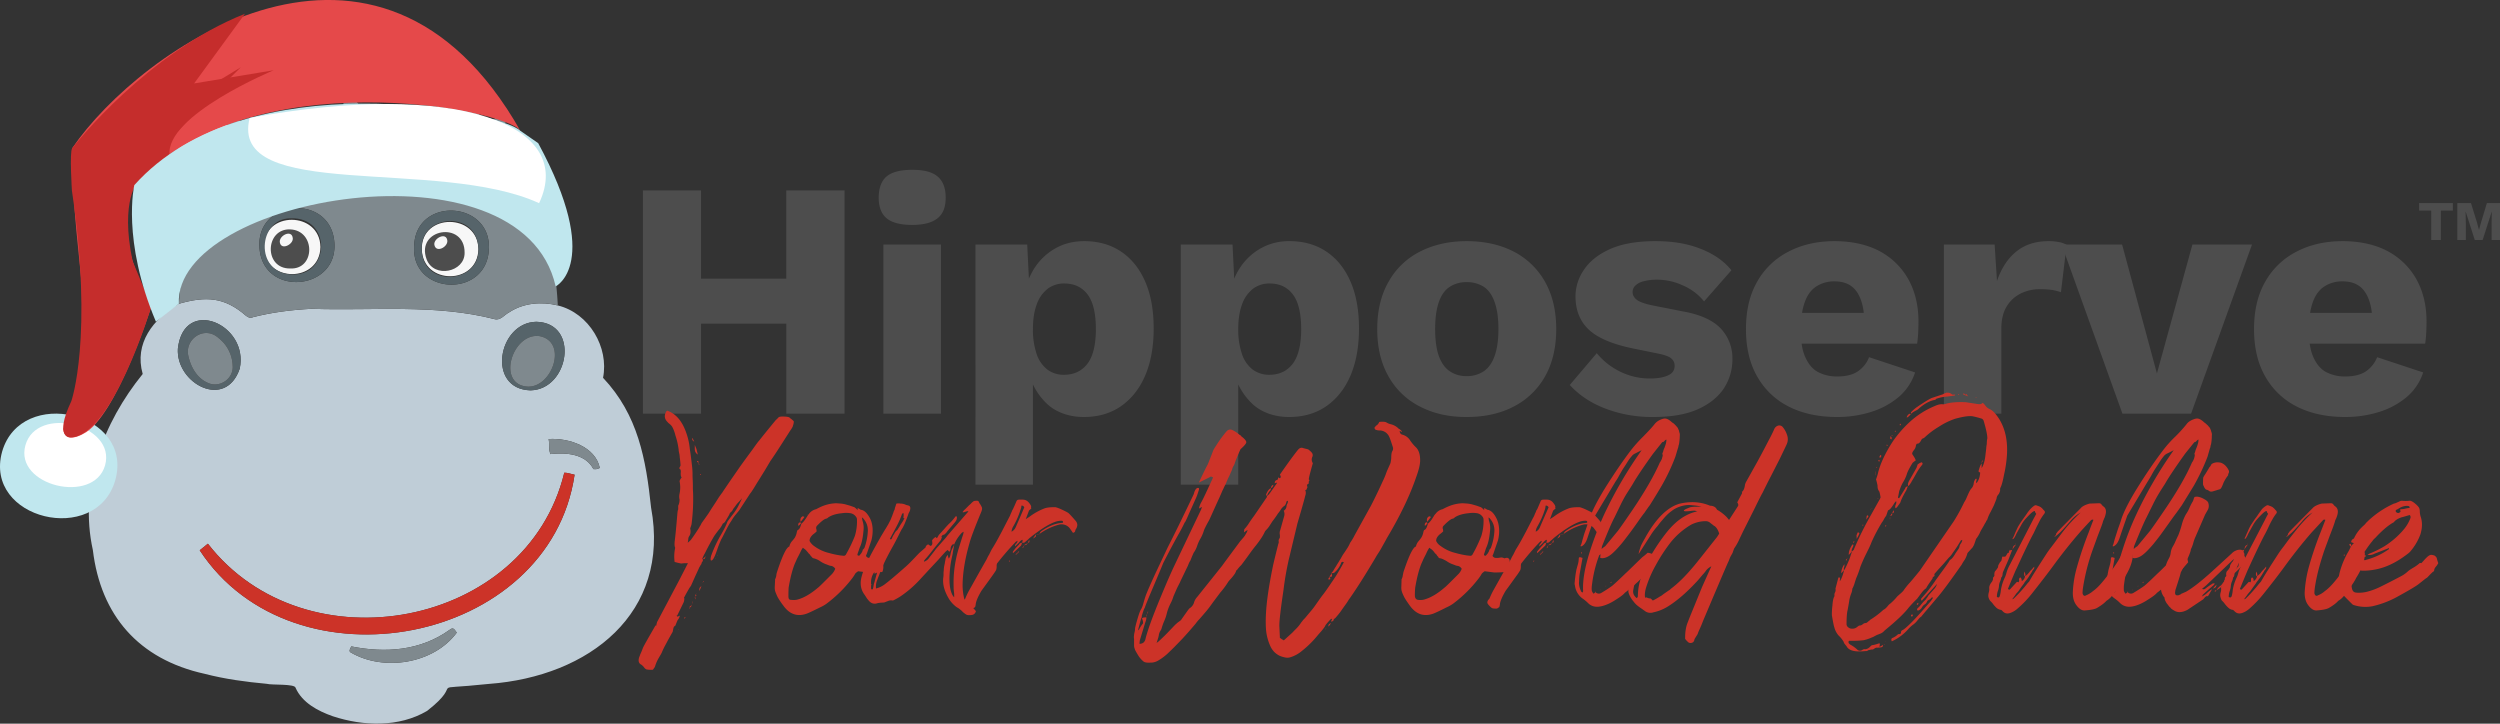 <svg xmlns="http://www.w3.org/2000/svg" viewBox="0 0 2232 646.1" xmlns:v="https://vecta.io/nano"><rect x="0" y="0" width="2232" height="646.1" fill="#333333" stroke="none"/><g fill="#4d4d4d"><path d="M625.9 170v199.3H574V170zm103.9 78.8V289H599.4v-40.2zM754 170v199.3h-52V170zm60.4 30.8c-10.5 0-18.1-2-22.8-5.9s-7.1-10.1-7.1-18.5 2.4-15 7.1-18.9 12.3-5.9 22.8-5.9 17.8 1.9 22.6 5.9 7.3 10.2 7.3 18.9-2.4 14.6-7.3 18.5-12.3 5.9-22.6 5.9zm25.7 17.5v151h-51.4v-151zm30.8 214.4V218.3h46.2l2.7 54.7-6.1-6.4a68 68 0 0 1 9.4-26.5 53.1 53.1 0 0 1 18.7-18.1c7.7-4.5 16.4-6.7 26.3-6.7 12.5 0 23.4 3.1 32.6 9.2s16.5 15 21.6 26.6 7.7 25.6 7.7 42.1-2.6 30.7-7.8 42.6-12.6 20.9-21.9 27.2-20.3 9.3-32.8 9.3-24.8-4-33.2-12.2-14.1-18.5-16.9-30.9l4.8-7.3v110.8zm79.1-98.1c8.8 0 15.8-3.3 20.8-9.8s7.6-16.9 7.6-31-2.5-24.4-7.4-30.9-11.9-9.8-20.7-9.8a24.1 24.1 0 0 0-14.8 4.6 30.1 30.1 0 0 0-9.8 13.8c-2.3 6-3.5 13.5-3.5 22.3a67.5 67.5 0 0 0 3.2 21.9 29.2 29.2 0 0 0 9.5 14.1 24.1 24.1 0 0 0 15.1 4.8zm104.2 98.1V218.3h46.2l2.7 54.7-6-6.4a66.4 66.4 0 0 1 9.3-26.5 53.9 53.9 0 0 1 18.7-18.1 51.2 51.2 0 0 1 26.3-6.7c12.5 0 23.4 3.1 32.6 9.2s16.5 15 21.6 26.6 7.7 25.6 7.7 42.1-2.6 30.7-7.8 42.6-12.6 20.9-21.9 27.2-20.3 9.3-32.8 9.3-24.8-4-33.2-12.2-14.1-18.5-16.9-30.9l4.8-7.3v110.8zm79.1-98.1c8.9 0 15.8-3.3 20.8-9.8s7.6-16.9 7.6-31-2.5-24.4-7.4-30.9-11.8-9.8-20.7-9.8a24.3 24.3 0 0 0-14.8 4.6 30.1 30.1 0 0 0-9.8 13.8c-2.3 6-3.5 13.5-3.5 22.3a67.5 67.5 0 0 0 3.2 21.9 29.2 29.2 0 0 0 9.5 14.1 24.3 24.3 0 0 0 15.1 4.8zm176.1-119.3c15.9 0 29.8 3.1 41.8 9.2a67.4 67.4 0 0 1 28.1 26.9c6.7 11.8 10.1 25.9 10.1 42.4s-3.4 30.7-10.1 42.5a67.2 67.2 0 0 1-28.1 26.8c-12 6.2-25.9 9.2-41.8 9.2s-29.3-3-41.4-9.2a66.3 66.3 0 0 1-28.2-26.8c-6.8-11.8-10.2-26-10.2-42.5s3.4-30.6 10.2-42.4a66.5 66.5 0 0 1 28.2-26.9c12.1-6.1 25.9-9.2 41.4-9.2zm0 36.6a26.5 26.5 0 0 0-15.1 4.2c-4.3 2.8-7.5 7.3-9.7 13.6s-3.3 14.3-3.3 24.1 1.1 17.9 3.3 24 5.4 10.7 9.7 13.6a25.9 25.9 0 0 0 15.1 4.4 26.8 26.8 0 0 0 15.4-4.4c4.2-2.9 7.4-7.4 9.6-13.6s3.4-14.1 3.4-24-1.2-17.9-3.4-24.1-5.4-10.8-9.6-13.6a27.5 27.5 0 0 0-15.4-4.2zm166.4 120.4a116.7 116.7 0 0 1-42.2-7.4c-13-4.9-23.7-12-32.1-21.2l24.1-28.4a61.4 61.4 0 0 0 20.1 16.1 59.3 59.3 0 0 0 28 6.5c6.2 0 11.3-.9 15.4-2.7s6-4.6 6-8.5a8.3 8.3 0 0 0-3-6.7c-2-1.8-6.1-3.2-12.1-4.4l-21.1-4.3c-19-3.8-32.4-9.5-40.4-17s-11.9-17.5-11.9-29.8a41.9 41.9 0 0 1 7.6-23.7c5-7.5 12.7-13.7 23.2-18.4s23.9-7.1 40.2-7.1 28.8 2.2 40.4 6.7 21 10.8 27.8 19.3l-24.4 27.8a48.9 48.9 0 0 0-18.8-14.2 54.5 54.5 0 0 0-22.9-5.2 47.1 47.1 0 0 0-12.2 1.4 16 16 0 0 0-7.4 3.8 7.9 7.9 0 0 0-2.5 6c0 2.6 1.3 4.9 3.8 6.8s7.2 3.6 14.1 5l27.4 5.4c15.5 2.8 26.7 8 33.6 15.4a38.6 38.6 0 0 1 10.2 26.9 47.2 47.2 0 0 1-7.8 26.6c-5.3 7.8-13.1 14-23.6 18.6s-23.6 6.7-39.5 6.7zm164.6 0c-16.8 0-31.2-3.1-43.4-9.3a66.6 66.6 0 0 1-28.2-26.9c-6.7-11.7-10-25.8-10-42.3s3.3-30.6 10-42.3a66.8 66.8 0 0 1 27.9-26.8c12-6.3 25.7-9.4 41.2-9.4s29.5 3.1 40.7 9.2a63.6 63.6 0 0 1 25.5 25.4c5.8 10.8 8.7 23.1 8.7 37 0 3.6-.1 7.2-.3 10.9a84.9 84.9 0 0 1-.9 9H1592v-27.5h97l-24.5 9.4c0-12.1-2.2-21.3-6.5-27.8s-11-9.7-20.1-9.7a29 29 0 0 0-16.4 4.6c-4.6 3-8 7.7-10.3 14.2s-3.5 14.7-3.5 24.7 1.3 17.9 4 24 6.3 10.6 11.1 13.3a35.8 35.8 0 0 0 17.6 4.1c7.6 0 13.7-1.5 18.2-4.5a26.7 26.7 0 0 0 10.1-12.7l41.1 13.6a48.5 48.5 0 0 1-14.6 21.9 70.6 70.6 0 0 1-24.8 13.4 100 100 0 0 1-30 4.5zm95.1-3v-151h45.3l2.1 32.6c3.8-11.2 9.5-20 17.1-26.2s17.1-9.4 28.8-9.4a46.1 46.1 0 0 1 9.8.9 21.1 21.1 0 0 1 6.5 2.4l-5.1 42.3a44.6 44.6 0 0 0-7.7-2 74.7 74.7 0 0 0-11.4-.7 37.8 37.8 0 0 0-16.9 3.9 30.3 30.3 0 0 0-12.5 11.6c-3.1 5.2-4.7 11.7-4.7 19.5v76.1z"/><path d="M1957.4 218.3h53.2l-54.4 151h-61.3l-54.3-151h54l31.1 115.1zm136.5 154c-16.7 0-31.1-3.1-43.3-9.3a66.6 66.6 0 0 1-28.2-26.9c-6.7-11.7-10-25.8-10-42.3s3.3-30.6 10-42.3a66.8 66.8 0 0 1 27.9-26.8c12-6.3 25.7-9.4 41.2-9.4s29.5 3.1 40.7 9.2a63.6 63.6 0 0 1 25.5 25.4c5.8 10.8 8.7 23.1 8.7 37 0 3.6-.1 7.2-.3 10.9a84.9 84.9 0 0 1-.9 9h-119.6v-27.5h97l-24.5 9.4c0-12.1-2.2-21.3-6.5-27.8s-11-9.7-20.1-9.7a29 29 0 0 0-16.4 4.6c-4.6 3-8 7.7-10.3 14.2s-3.5 14.7-3.5 24.7 1.3 17.9 4 24 6.3 10.6 11.1 13.3a35.7 35.7 0 0 0 17.5 4.1q11.5 0 18.3-4.5a27.3 27.3 0 0 0 10.1-12.7l41.1 13.6a48.5 48.5 0 0 1-14.6 21.9 70.6 70.6 0 0 1-24.8 13.4 100.2 100.2 0 0 1-30.1 4.5z"/></g><g fill="#cc3328"><path d="M705.1 373a4.8 4.8 0 0 0 1.1.9l1.1.9.9.8a1.1 1.1 0 0 1 .5 1 11.3 11.3 0 0 1-.7 3.3 1.7 1.7 0 0 1-.2.5 2.3 2.3 0 0 1-.3 1.1h-.2a9.7 9.7 0 0 1-1.5 2.5l-8 12.5c-4.2 6.6-7.5 11.6-10 15.1l-4.8 8.1-5.4 8.7-1.4 2.2c-3.4 5.7-5.5 8.9-6.1 9.6l-.5.6-9.5 14.6-.2.3-2.7 3.3a38.2 38.2 0 0 0-4.1 5.8 59.6 59.6 0 0 0-3.7 6.2l-3.4 6.6c-.9 1.9-1.7 3.3-2.1 4a100.1 100.1 0 0 0-3.7 9.4c-1.8 5.3-3.2 8.3-4.4 9.1s-1.3.2-1.4-1.1a12.9 12.9 0 0 1 .9-3.9 111.3 111.3 0 0 1 7.6-16.3c3.4-5.8 5.6-10.2 6.5-12.9.2-.4.8-1.2 1.7-2.5l3.7-4.8a56.1 56.1 0 0 0 3.6-5.4c1-1.8 2.4-4.7 4.2-8.5-.5.7-2 2.3-4.4 4.9a14.7 14.7 0 0 0-1 1.3l-1.1 1.5-.9 1.2a5.6 5.6 0 0 0-.9 1.4 5.6 5.6 0 0 1-1 1.5 6.5 6.5 0 0 1-1.2 1.1c-.1 0-.4.4-.7 1.1a2.7 2.7 0 0 0-.3.8l-3.8 6.4a6.3 6.3 0 0 1-2 1.6 22.7 22.7 0 0 1-3.8 5.8c-2 2.6-3.3 4.4-4 5.5-1.9 3.2-4.7 8.2-8.2 15.2a28.3 28.3 0 0 0-2.5 5.5h.3c.1-.2.3-.3.5-.5s0 2.1-.5 2.5v.2l-.3-.2-.7 2.2-.6.8-.6 1.1a2.8 2.8 0 0 1-.5.8c-.8 1.9-2.1 4.6-3.8 8.3l-3.7 8.3a32.5 32.5 0 0 0-2 3q-3.6 6.3-3.6 6.6c-.5.6-.7.9-.5 1.1s.3 2.3-.5 4.2l-5.6 11.5-.7.3c.5.6.8.8 1 .8a2 2 0 0 0 .9-.4 2.7 2.7 0 0 1 1-.4 7.5 7.5 0 0 1-1.9 3.9c-1.2 2.7-1.8 4.4-2 4.9l-.9.6v.3h-.3a7.5 7.5 0 0 0-.7 1.9l-.5 2.7-3.2 5.7c-1.3 2.3-2.4 4.5-3.5 6.5s-2 3.9-2.8 5.8-1.3 2.5-2.9 5.3a33.7 33.7 0 0 0-3.2 7.1 5.8 5.8 0 0 1-1.4 2.5c-.3.7-.7 1.1-1.2 1.1h-.5a26.9 26.9 0 0 1-4.6-.3 4.8 4.8 0 0 1-2.2-1.8 13.6 13.6 0 0 0-2.4-2.4c-2.5-1.2-3.1-3.5-2-6.8.3-.8.6-1.4.7-1.8s.5-1.3 1-2.4 1-2.4 1.5-3.8 4.4-8.3 11.4-20.4l.5.5.7-3a3.1 3.1 0 0 1 .5-1.1l12.1-22.9 7.3-13.8 7.8-15.2h-3l-3.1.3c-.1 0-2.1-.4-5.8-1.4a36 36 0 0 1 .2-11l.3-1.7c-.7-1.4-.7-3.7-.3-6.8s1.1-9.9 2.2-22.9c.2-2.4.4-3.9.8-4.4v-1.7c0-1.3 0-2 .2-2.2s1.1-2.6 1-5a11.4 11.4 0 0 1 0-5.2 26.9 26.9 0 0 0 0-11.3 12.3 12.3 0 0 1 1.9-3.3 2.9 2.9 0 0 1-.8-1.9 12.2 12.2 0 0 1 0-2.7 7.2 7.2 0 0 0-.2-2.3c-.9-.6-1.3-1.2-.9-1.9l.9-1.7c-.1-2.6-.4-5-.7-7.2 0-.5-.1-1.2-.2-2.2s-.4-1.8-.5-2.6a9.7 9.7 0 0 1-.3-2.3 65.8 65.8 0 0 0-2.9-12.7 32.3 32.3 0 0 0-2.6-7.2 8.1 8.1 0 0 0-1.7-2.2 8.7 8.7 0 0 0-1.4-1.2 7.9 7.9 0 0 1-1.3-1.3c-2.8-2.7-3.2-5.9-1.2-9.3q0-.3.9-.9c7.7 2.8 13.2 9.2 16.8 19.3a58.9 58.9 0 0 1 3.4 15.2c.3 1.8.7 4.5 1.1 7.8l.9 7.6a59.4 59.4 0 0 1 .4 7.8c0 1.4.1 3.2.2 5.2s.1 3.9.1 5.8.1 3.5.2 4.9a177.1 177.1 0 0 1-1.4 27.9 31.1 31.1 0 0 1-1.2 3.6c.6 2.9.4 5.2-.8 6.9s-.6 2.2-1.4 6c2.1-1.8 3.1-2.8 3.1-3 1.8-2.4 4.2-5.9 7.1-10.5a11.4 11.4 0 0 1 1.1-1.9 22.1 22.1 0 0 0 1.1-2.2l2.9-4 3.3-4.7 2.7-4.3 3.5-5.3 3.1-4.9 2.1-2.9a21.1 21.1 0 0 0 1.8-2.6l5.7-8.4 7.9-11.4c.7-1.1 4.8-6.8 12.4-17.1 3.4-4.8 5.3-7.4 5.8-7.8 3.3-4.2 8.2-10.3 14.9-18.4l2.1-2c.5-.9 1.7-1.3 3.7-1.3 3.9 0 6.1.3 6.8 1.1zm-104 188.3l-.5-.8zm4.6.5l.2-.2v.5h-.2zm4.6-54.8l-.2.5v-.8h.2zm.7 45.5c-.3-1 .1-1.5 1.3-1.7a5.9 5.9 0 0 1-.8.8 1.9 1.9 0 0 1-.5.9zm4.4-10.2c-.1 0-.2-.1-.2-.3h.2zm2.2-2.2l-.6 1.5a1 1 0 0 1-.6.5 1.2 1.2 0 0 1-1-.1zm-1.9 3.5h-.3v-1.3a3.9 3.9 0 0 1 .3 1.3zm1.9-3.5v-.3a.9.9 0 0 1 .3-.6.9.9 0 0 1-.3.6zm.3-.9l.7-2.7a4.4 4.4 0 0 1-.7 2.7zm.2-148.3c.3.5.9 1.6 1.7 3.3a2.6 2.6 0 0 1-1.7-3.3zm4.9 14.9a4.4 4.4 0 0 1-1.6-1.4 6.1 6.1 0 0 1-.9-1.8 10.4 10.4 0 0 1-.2-1.5v-3.9l1.6 3.9c0 .2.4 1.7 1.1 4.7zm-2 129.3a2.5 2.5 0 0 1-.5-2.5 11.5 11.5 0 0 1 .5 2.5zm.7-5v.3a.5.5 0 0 0-.4-.3 2.4 2.4 0 0 0 .2 1c.2.5.2.8 0 1a2.2 2.2 0 0 1-1 .2c.2 0 .4-.7.8-2.2l.4-.2zm-1.2 2.5h0zm2.2-121l.5.2c.2 0 .4.3.7.9a13.6 13.6 0 0 0 .5 2.2h-.5a11.8 11.8 0 0 0-.2-2.2h-.7l-.8-.3c.2-.6.3-.8.5-.8zm1.7 116c-.3-2.2.3-3.5 1.7-4.1a11.2 11.2 0 0 1-.5 1.3 7.7 7.7 0 0 1-.6 1.5 8.1 8.1 0 0 1-.6 1.3zm1.5-103.6h-.8v-.6c.4-.2.5-.2.5-.1a2.6 2.6 0 0 0 .3.7zm.7 96.5a21.2 21.2 0 0 0-.2 3h-.3l.3-.3a16.6 16.6 0 0 1 .2-2.7zm0-.3a4 4 0 0 0 1.7-1.4c0 .2 0 .3.1.3s.1.1.1.3zm0 0h0zm3.6-23.7l-.6 1.2a2.2 2.2 0 0 1-.7 1.3c-.2.2-.7.2-1.3 0zm8.6 2.5l-.3-.6h.3zm1.7-3.6c.1 0 .2 0 .2.1l-.2.4-.3-.2zm147.9 6.6c0 .4.1 1.5.2 3.3a10.8 10.8 0 0 1-.2 3.3 2 2 0 0 0-.2.9 1.3 1.3 0 0 1-1.9 1.1c-3.5.3-7.3.5-11.7.5l-8.5-1.1-1.6 1.2a4.7 4.7 0 0 0-1.2 1.4c-.3.5-.6 1.1-1.1 1.8l-1.2 1.7a116.5 116.5 0 0 1-23.1 22.9 32.5 32.5 0 0 1-5.8 3.3c-6.2 3.1-10.1 4.9-11.7 5.5-8.4 3.1-15.5.7-21.1-7.2a69.1 69.1 0 0 1-4.2-6.1 23.8 23.8 0 0 1-1.7-3.3q-.9-2.1-1.2-3a11 11 0 0 1-.5-3.9q0-.4.3-6.3v-.8a10.3 10.3 0 0 0 1.1-3.5 12.2 12.2 0 0 1 .6-2.9c2.9-9 5.5-15.4 7.7-19.3 1.3-2.2 2.5-3.4 3.4-3.6v-.2a10.2 10.2 0 0 1 2.1-4.3 40.3 40.3 0 0 0 2.6-3.2 13.9 13.9 0 0 0 1.9-5.2c.3-1.1.6-1.7.7-1.7a4.2 4.2 0 0 0 1.6-1.3 9 9 0 0 0 1.1-2.4l.7-2.1h0c1.7-1.2 3.6-3.8 5.9-7.7h-.3a.3.3 0 0 1 .3-.3v.3a.9.9 0 0 0 .5-.8h.2a10.7 10.7 0 0 1 6.6-4.4 51.3 51.3 0 0 1 5.8-2.8 35.5 35.5 0 0 1 12.1-2.5l4.3.3a30.8 30.8 0 0 1 3.9.7l4.2 1.2 3.9 1.4a16.6 16.6 0 0 1 2.7 2.5l.2-1.9 2.7 1.6c3.1.4 5.8 3 8.3 7.8s3.1 12 1.2 19.5l-3.7 10.8a19.5 19.5 0 0 1-1.2 3 3.3 3.3 0 0 0 3.2 1.9h1.8l2.1-.3a4.8 4.8 0 0 1 1.7 0 7.3 7.3 0 0 1 1.9.7 7 7 0 0 1 2.5-.5c1.7.4 2.5 1.8 2.1 4zm-45.6 10.5a14.9 14.9 0 0 0 2.9-4.7 5.6 5.6 0 0 0-3.2-2.5 10.7 10.7 0 0 1-2.3-.5l-2.3-.9a21.5 21.5 0 0 1-5.7-2.9 17.6 17.6 0 0 0-6-2.6c-.3 0-.9-.4-1.7-1.4a3.3 3.3 0 0 0-.6-.6l-.6-.9-.5-.7a5.1 5.1 0 0 1-1.4-1.5l-1.4-1.6a6.7 6.7 0 0 0-1.5-1.4l-1.7-1.3a23.8 23.8 0 0 0-2.2 3.9c-.5 1.1-1.6 3.2-3.2 6.3-.3.8-.8 1.9-1.5 3.4-2.2 5.1-4.2 12.5-5.8 22-.1 1.5-.2 4-.2 7.5s1.2 3.4 3.1 3.5a13.9 13.9 0 0 0 4.6-.2c5.9-1.5 12.1-5.1 18.8-10.8.8-.5 4.9-4.6 12.4-12.1zm-27.7-45.2a21.9 21.9 0 0 1-2.2 2.2 2.4 2.4 0 0 1 .5-2.8l1.2-.5zm3.1-5.8a50.7 50.7 0 0 1-3.4 4.4c-.6-2.4 0-4.1 2-5zm-3.6 4.7v-.3h.2zm6-6.7a.9.9 0 0 0-.7.3l.3-.3zm42.6 19.1a45.2 45.2 0 0 0 1.9-14.9 4 4 0 0 0-1-2.5 7.4 7.4 0 0 0-4.8-3 24.2 24.2 0 0 0-7.6 0c-5.3.5-9.4 1.8-12.3 3.8a3.3 3.3 0 0 1-2 1.1c-1.6.4-4.2 2.4-7.8 6.1a2.9 2.9 0 0 0-.7 3.3c0 .2.1.8.2 1.9a16.9 16.9 0 0 1-2.5 2.2 11.4 11.4 0 0 0-2.9 3.1 5.8 5.8 0 0 0-.9 3.3 12.9 12.9 0 0 0 3.9 4.4 36.5 36.5 0 0 0 13.4 6.3 81.3 81.3 0 0 0 10.2 2.2l2.9.3a2.2 2.2 0 0 0 2.2-1.4 126.7 126.7 0 0 0 7.8-16.2zm7 12.4l1.5-1.7a50.2 50.2 0 0 0 3.1-15.1 15.4 15.4 0 0 0-4.1-11.3q0-.3-1.2-.9l.5 2.8a19.7 19.7 0 0 1 .9 9.1c-.6 6.8-1.7 11.8-3.4 15.1-.4 1.3-1 3-1.7 5s0 1.9 1.3 2.2l.9-1.1 1-1.2.7-1.3a3.3 3.3 0 0 0 .5-1.6zm-.5 0a5.2 5.2 0 0 1-.2-1.1 4.5 4.5 0 0 0 .2.8z"/><path d="M876.2 452.1a3.9 3.9 0 0 1 .4 3.3 15.9 15.9 0 0 1-.9 2.5c-5.7 13.8-9 22.6-10 26.5-4 13.9-6.2 26.6-6.3 38a52.3 52.3 0 0 0 1.4 11.9c.9 2.9 2.2 4.9 4.2 6a53.8 53.8 0 0 1 4.4 3.1l1.9 2.2a4.3 4.3 0 0 1-2.9 3.3c-2.8.5-4.7.4-5.9-.3a31.5 31.5 0 0 1-2.9-2.2 10.4 10.4 0 0 0-1.5-1.5l-2.1-1.7-2-1.2a26.8 26.8 0 0 1-6.5-6.9c-4.2-6.8-6-13.1-5.4-19a18.7 18.7 0 0 0 .3-3.8 18.5 18.5 0 0 1 .2-3.1 24.8 24.8 0 0 1 .3-3.3c.1-.6.3-1.5.6-2.9a26.7 26.7 0 0 1 .6-3.2 6.4 6.4 0 0 1 2.2-4.4 5.3 5.3 0 0 0 .2 1.6 9.1 9.1 0 0 0 .5 1.7c.8-.7 1.4-2.2 1.7-4.4a21.3 21.3 0 0 1 2.9-7.2 2.8 2.8 0 0 0-.1-.8 3.2 3.2 0 0 1-.1-.8 5 5 0 0 0-2.7 4.1 6.1 6.1 0 0 1-.5 2.2c0 .4-.2.6-.5.6a1.2 1.2 0 0 1-.9-.6l-.8-.8-1.9 1.6-6.8 7.6-7.1 7.6-9.7 10.5a98 98 0 0 1-16.8 14.3 61.3 61.3 0 0 1-6.5 3.6 7 7 0 0 0-4.4.4l-3.4 1.3-3.4.2-2.2.3c-3.4 1.3-6.3.4-8.7-2.8a12.4 12.4 0 0 1-1.7-2.3l-1.5-2.3c-3.4-4.5-4.3-9.8-2.7-16a70.7 70.7 0 0 1 4.9-13c1.8-3.9 5.5-10.8 11.2-20.9l1.4-2.5 2-3.3c.6-1.1 1.4-2.3 2.2-3.6l2.2-3.7 1.8-3.5a22 22 0 0 0 1.1-2.7 13.8 13.8 0 0 0 .9-2.3c.4-.9.6-1.7.9-2.4a3.6 3.6 0 0 1 .5-1.3c.1-.1.1-.2.2-.4a3.4 3.4 0 0 0 .3-.8 9.5 9.5 0 0 1 .4-1.7 14.2 14.2 0 0 0 .7-2.2l.4-1.1a10.9 10.9 0 0 1 3.7 0h.5a12 12 0 0 1 3.6.8 6.1 6.1 0 0 0 2.1.7 5.8 5.8 0 0 1 1.8.7 2.9 2.9 0 0 1 .7 2.5 8.2 8.2 0 0 1-.9 2.9 8.9 8.9 0 0 0-1 2.3c-2.3 6.5-4.1 10.6-5.4 12.5s-4.2 8.5-8 15.3-6.4 11.8-8 15.3-4 9.3-6.3 15.4a15.5 15.5 0 0 0-1 7.4 21.5 21.5 0 0 0 7.5-3.5c4.3-3.2 10.8-8.7 19.7-16.6 1.8-1.6 4.3-4.1 7.4-7.4s5-5.2 5.5-5.5l4.1-3.6a3.6 3.6 0 0 1 2.5-2.8 2.7 2.7 0 0 0 1.1.8 2.4 2.4 0 0 0 1.1.6 2.6 2.6 0 0 0 1.4-2.1 9.9 9.9 0 0 0-.1-1.5 11 11 0 0 1-.1-1.6l1.2-1.3 1.7-1.5 1.4 1.1.5-.8 1.2-2.1 4.9-5.4 1.3-1.5 2.4-2.6a44.2 44.2 0 0 0 6-6.6c.7-.9 1.2-.9 1.5.3a5.4 5.4 0 0 1-1 3.5c-.5.8-2.7 3.3-6.5 7.8a18.3 18.3 0 0 0-1.3 1.6 9.4 9.4 0 0 1-2.4 2.5 1.7 1.7 0 0 1-1 .3c-.3 0-.8.4-1.4 1.3a.9.9 0 0 1-.3.6.5.5 0 0 1 .5.3l-.9 2.5c-2 2.3-5.2 6.3-9.5 11.8l-1.7 2.1c-.7.8-1.3 1.6-2 2.3l-1.7 2-.2 1.1a8.8 8.8 0 0 0 4.6-3.4c.6-.9 1.5-1.9 2.4-3.1l2.7-3.5q1.2-1.7 2.4-3l5-5.7a42.7 42.7 0 0 0 4-4.8l18.7-21.5h-.2c-.5-.2-1.3 0-2.6.4s-1.9.6-2.3.4.2-.7 1.5-2.2a1.8 1.8 0 0 0 .8-.7l3.1-3.1 1.7-1.5a9.7 9.7 0 0 1 1.9-1.8c.7-.8 2-1 4.2-.9a1 1 0 0 1 .8.5 2.3 2.3 0 0 1 .6 1.1 3.6 3.6 0 0 0 .5.9 12.8 12.8 0 0 1 1.5 2.5zm-95.5 67.8c.1-.5.9-3.5 2.4-8.8l-1.3.7-1.1.4v.3a9.4 9.4 0 0 1 .2-2.2 15.4 15.4 0 0 0-3.2 10.5l-.2.2c.6.6.6 1.2 0 2h.2v2.4c.2.6.4.9.8.9s.8-.3.9-.9a8.5 8.5 0 0 0 .4-1.7 15.5 15.5 0 0 1 .4-2.1 5.8 5.8 0 0 1 .5-1.7zm4.3-19.3a24.2 24.2 0 0 0-3.9 9.4l1.3-1.1c2.2-2.4 3.4-4.4 3.6-6.1s-.3-2.2-1-2.2zm15.6-30.9l-6.1 11.4c.7.7 1.2.6 1.7-.3l.6-1.4.7-1.4a12.5 12.5 0 0 0 .8-1.2 10 10 0 0 1 .8-1.4l.8-1.2a6.9 6.9 0 0 0 1.7-1.7 15.7 15.7 0 0 1 1.2-1.9l1.2-2.1 1.2-1.8a23.9 23.9 0 0 0 2.4-4.4.8.8 0 0 1-.7.3c-.3.2-.4-.3-.2-1.4s0-3.3-.3-3.3a3.1 3.1 0 0 1-1 .8 78.3 78.3 0 0 1-4.8 11zm59.3 7.5l.5-2.5-1.5.8a34.2 34.2 0 0 0-7.3 11.3h.3c-.9 4.5-1.3 6.8-1.3 7.2s-.4 2-.9 4.3-.8 4.1-1 5.4c-1.5 11.2-1.3 19.4.5 24.8.8 2.4 1.7 3.9 2.7 4.7v-2.8c0-.4-.1-1.3-.3-2.8s-.2-2.6-.2-3.5a105.8 105.8 0 0 1 4.3-33.7l1.3-4.1c.4-1.5 1-3.1 1.5-4.8s1-3.2 1.4-4.3z"/><path d="M960.4 465.1c1.8 2.2 1.9 4.6.1 7.4a2.3 2.3 0 0 0-.5 1.2 3.4 3.4 0 0 1-.5 1.3l-1.5.8-3.1-4.4a9.5 9.5 0 0 0-9.5-3 53.3 53.3 0 0 0-17.2 8.2l-.3.9a5.4 5.4 0 0 1 1.5-3.1c6-4.2 11.7-6.7 17.2-7.4h.6l.8-.2h.6l.5-.3c.1-1.1-.4-1.6-1.5-1.6a17 17 0 0 0-5.8 1.1c-6 2.2-13.6 7.1-22.9 14.6l-1.1 1.1-1.3 1.1a6.5 6.5 0 0 0-1.2 1.1 2.9 2.9 0 0 1-2.7.6c.2-.8.3-1.6.5-2.5a2 2 0 0 0-1.3.4 4.5 4.5 0 0 0-1.3 1.1l-.8 1-3.4 3.3a2.6 2.6 0 0 1 1-2.5 4.1 4.1 0 0 0 1.2-2.5l-1.5.8a248.4 248.4 0 0 0-16.3 18.8q-.9.8-.9 3a9.8 9.8 0 0 1-.5 3.6c-.4.7-1.6 2.6-3.7 5.5l-6.2 8.6-3.2 4.4c-3.1 5.3-4.8 9.3-5.1 12.1s-.9 2.7-1.5 3a2.2 2.2 0 0 0-.7.6 6.7 6.7 0 0 1-2.6.1 6.7 6.7 0 0 1-2.3-.4 19.4 19.4 0 0 1-3.6-3.6 2.5 2.5 0 0 1-.4-2.2 4.5 4.5 0 0 1 1.1-1.9l.7-.8a56.2 56.2 0 0 1 3.4-7.2l8.5-15.2 7.3-12.9a32.9 32.9 0 0 1 2.1-4l2.3-4.6c2.3-3.5 5.2-8.7 8.9-15.7l6.4-12.4 1-1.9.8-2c.3-.5.5-1.2.9-2a5.9 5.9 0 0 1 .9-1.8c1.3-2.8 2.4-5.2 3.2-7.2a2.2 2.2 0 0 1 1.9-1.4 29.6 29.6 0 0 1 4.4 0 6.9 6.9 0 0 1 4.4 2.2c1.8 2.1 2.6 3.5 2.4 4.5a1.1 1.1 0 0 0 0 .8c.2.2.2.3.1.4l-.4.4-1.6 1.4-2.9 7.7 3.4-2.2a55.2 55.2 0 0 1 13.3-7.4c2.1-.8 5.2-1.1 9.3-1.1.9 0 3.1.7 6.5 2.3s5.5 2.7 6.1 3.4c2.1 2.1 4.1 4.4 6 6.6zm-58.7 35.3v.5c-.4.4-.6.6-.8.6h-.2a.7.7 0 0 0 .2-.6 1.6 1.6 0 0 1 .8-.5zm5.3-30.1l3.7-8.5c1.7-3.8 2.9-6.8 3.8-8.9-.8-1.3-1.7-1.7-2.6-1.4a9.8 9.8 0 0 1-.8 3.6 70.3 70.3 0 0 1-6.5 14.9 10.5 10.5 0 0 0-1.5 4.7 8.2 8.2 0 0 0 3.9-4.4zm-2.4 21.8a51 51 0 0 1 5.1-5.8 2.9 2.9 0 0 1 2.7-1.7 9.7 9.7 0 0 1-.8 2.5l-7 6.6c-.5-.3-.5-.9 0-1.6zm2.2 3l.6-.7a4.6 4.6 0 0 1 .7-.7 1.6 1.6 0 0 0 .7-.7 1.5 1.5 0 0 0 .6-.9l.5.5-2.9 2.8c-.1 0-.2-.1-.2-.3zm5.6-10.7h.2v.2h-.2zm1.4 2.7c.2 1.1-.1 1.9-.7 2.2s.6-1.8.7-2.2zm0 0v-.3h0zm.3-.3l1.4-.8 2-1.1c-.5 1.3-1.7 1.9-3.4 1.9zm3.6-2.2l-.2.3v-.3zm1.7-2.2c-.3 0-.5-.1-.5-.2a3.4 3.4 0 0 1 .1 1.7c0 .3-.5.6-1.3.7a6.3 6.3 0 0 0 .4-.9l.3-.9.5-.6zm5.4-5.2a5.1 5.1 0 0 1 0 1.8 10.3 10.3 0 0 1-2.5 1.8c1-1.5 1.8-2.7 2.5-3.6zm0-.3h.2l-.2.3zm.2 0a5.5 5.5 0 0 1 2.9.6zm339.5-77.2c2.2 2.4 3.4 6.1 3.4 11 .1 3.4-1 8.3-3.4 14.9-5.7 16.8-14.5 35.1-26.5 55.2-.3.7-1.6 3-3.7 6.7a88.6 88.6 0 0 1-5.1 8.4c-.6 1.1-2.3 4-5.1 8.6-6.6 11-12.9 20.9-18.9 29.5a16.7 16.7 0 0 0-1.5 2.2c-.8 1.3-1.6 2.5-2.5 3.7l-3 4.2a48.5 48.5 0 0 1-3 4.1l-2.5 3c-.8.9-1.3 1.3-1.6 1.3h-.3c.2 1.1-.4 1.9-1.7 2.4s-.2-1.3.3-2.4h-.3c-.6 0-.9.1-.9.2a62.1 62.1 0 0 0-4.7 5.3 11.3 11.3 0 0 1-1.9 3.1 38.4 38.4 0 0 1-2.8 3.4c-1 1.2-1.9 2.1-2.5 2.9a90.4 90.4 0 0 1-13.9 13.7 29.1 29.1 0 0 1-10.7 5.8 9.3 9.3 0 0 1-4.7 0 21.6 21.6 0 0 1-4.9-1.6 18.2 18.2 0 0 1-4.4-3.2 19.5 19.5 0 0 1-3.2-4.5 45 45 0 0 1-4.2-15.5q-.9-12.4 1.5-30 1.7-12.4 4.8-27.3c.2-1 1.7-7.4 4.7-19.3a3.3 3.3 0 0 0 .3-2.2 3.6 3.6 0 0 1 .6-2.5 1.6 1.6 0 0 0 .4-.7 3.1 3.1 0 0 0 .1-1v-.9a3.8 3.8 0 0 0-.1-1 4.1 4.1 0 0 1-.1-1.1 7.2 7.2 0 0 1 .5-2.8l3.4-12.1a6.7 6.7 0 0 0-.3-5.2 5.1 5.1 0 0 0 2.5-3.9 5.3 5.3 0 0 1 .7-2.3 4.7 4.7 0 0 0 .5-2.7l-1 .3a13.1 13.1 0 0 0-.5 1.5 5.7 5.7 0 0 1-.6 1.5 4.4 4.4 0 0 1-.8 1.1 11.4 11.4 0 0 0-3.2 3.1 23.3 23.3 0 0 1-2.7 3.8 80.8 80.8 0 0 1-5.1 7.2l-2.5 3.9a20.3 20.3 0 0 1-3.1 3.8l-.9 1.1a40.3 40.3 0 0 1-3.6 6.4 85 85 0 0 1-5.1 6.9c-2 2.5-3.4 4.4-4.2 5.5-4.2 5.9-7 9.6-8.3 11.3a33 33 0 0 0-3.6 4.1c-.7.6-1 .9-1 1.1a10.4 10.4 0 0 1-1.7 3.3 38.9 38.9 0 0 1-2.8 3.5c-1.1 1.2-1.9 2.1-2.5 2.9a70.4 70.4 0 0 1-7.1 9.6l-3 4-3.3 4.4-2.9 4c-1.5 2.1-3.5 4.5-6.1 7.5l-3.5 4a33.1 33.1 0 0 0-3.3 4c-5 5.9-9 10.4-11.9 13.5-4.9 5.1-8.6 8.9-11.2 11.3a48.1 48.1 0 0 1-10.2 8 13.7 13.7 0 0 1-6.1 1.9h-1.2c-3.2.2-5.3-.3-6.3-1.4a22.1 22.1 0 0 1-3.9-4.4c-.8-1.3-1.9-3.1-3.2-5.5a4.5 4.5 0 0 1-.2-.8 7.8 7.8 0 0 1-.7-3.3v-5.8a6.9 6.9 0 0 1-.1-2.5 14.8 14.8 0 0 1 .6-3.6 17.3 17.3 0 0 0 .4-3c0-.9.7-3.8 2.1-8.6s2.5-7.7 3.3-8.8a19.6 19.6 0 0 0 1.2-2.6c.3-.8.7-2.2 1.2-4a115.64 115.64 0 0 1 1.7-5.5c1.3-3.5 4.3-10.4 9-20.6l10.5-22.2q9-17.6 22.8-46.6a9.6 9.6 0 0 0 1-2.7c.9-2.8 2.1-4.1 3.4-4.1s1 1.3.2 3.5a43.9 43.9 0 0 1-2.4 6.4l-3.9 8.7q-1.9 4.2-3.6 8.1c-1.2 2.6-1.8 3.9-2 3.9s-1.5 3.3-4.6 8.8-6.2 11.2-9.2 16.9l-5.4 10.4c-.5 1.1-1.9 4.7-4.7 11.3l-8.2 19.4c-2.6 6.3-3.8 9.6-3.8 9.8a4.7 4.7 0 0 0-.8 1.5l-1 2.9a31.26 31.26 0 0 1-.9 2.8 3.1 3.1 0 0 1 .2 2.2l-.2-1.9c-.2.7-.3 1.3-.5 1.9l-2.9 10.7 1.4-1.3v-.3a26 26 0 0 1 3.2-4.7 7.6 7.6 0 0 0-1-4.4c1.2-.9 2.1-1.2 2.9-.8l.8-.6c.5.9.2 2.7-.8 5.2l-4.8 15.8-.3 3a5.7 5.7 0 0 0 3.6-1.1 5.8 5.8 0 0 0 1.8-3.3c2.2-9 7.8-23.8 16.5-44.4 3.1-7.4 6.3-14.7 9.7-21.9l13.4-28.1 10.2-21.4a7.5 7.5 0 0 1 .7-1.9 3.9 3.9 0 0 0-2.2 1.3c-.4-.2-.5-.7-.2-1.6a32.1 32.1 0 0 1 1.2-3.1c.7-1.1 2.2-4 4.5-8.9l5.2-11.2a13.4 13.4 0 0 0 1.2-3l-.2-.3h-1.5l.8-1.1a22.6 22.6 0 0 1-3.9 2.2l-7.8 3.9c3.7-7.9 6.4-13.4 8-16.3.2-.4 1.9-4.7 5.1-13 .8-1.4 2.1-3.4 3.8-6s3.3-4.8 4.7-6.6 2.5-3.2 3.2-3.9a4.2 4.2 0 0 1 5.3-1.1 27.4 27.4 0 0 1 6.1 4.1 3.2 3.2 0 0 1 1.7 1.4c3.4 2.6 4.9 4.5 4.4 5.8s-1.9 2.9-5.1 5.8c-.7 1.5-2 4.5-3.9 9.1-.3.7-.6 1.6-1 2.7a10.3 10.3 0 0 1-1.3 3.1 10.1 10.1 0 0 0-1.3 3.3l-2.7 6.1a55.3 55.3 0 0 0-2.9 6.6 23.1 23.1 0 0 0-1.5 2.9c-.6 1.3-1.1 2.4-1.5 3.1l-1.4 3.3c-.7 1.5-1.1 2.6-1.5 3.4s-1.4 3-3.4 7.4l-4.6 10.2c-1.1 2.4-1.2 2.5-2.1 4.1s-1.7 3.2-2.4 4.6a25.6 25.6 0 0 0-1.6 4 32.6 32.6 0 0 1-2.8 6.1 34.5 34.5 0 0 0-2.7 6 22.5 22.5 0 0 1-3.2 6.4l-1.5 3.4-1.4 3.5a18.1 18.1 0 0 0-1.4 2.6c-.5 1.2-.8 1.9-.8 2l-6.8 14.1c-.1.6-1.7 3.4-3.1 6.3l-3 6.9a35.8 35.8 0 0 1-2.8 6.8 45.6 45.6 0 0 0-3 7.8 38.5 38.5 0 0 1-2.5 7.6 53.1 53.1 0 0 0-2.4 6.8 5.8 5.8 0 0 1-1 1.9 7.9 7.9 0 0 0-.9 1.9 6.4 6.4 0 0 0-.5 2c-.2.9-.3 1.6-.5 2.2s-.5 1.7-1.5 4.7a21.8 21.8 0 0 0 2.2-1.7 187.63 187.63 0 0 0 10-9.9l2.1-2.2 2.1-2.2 2.2-2 2.6-1.9a4.5 4.5 0 0 0 1.2-1.4l2.9-4.1 2.9-4.1 1.2-1.4a9 9 0 0 0 4.2-5.8 13.1 13.1 0 0 1 2.7-4.4l22.3-27.9c0-.1 5.4-7.4 16-21.7l1.7-2a26 26 0 0 0 2.4-2.9l1.7-2.9a7.2 7.2 0 0 0 .8-2.4l-3.2 2.2.3-2.8a37.9 37.9 0 0 0 4.6-6.1c1.8-2.7 3.2-4.6 4.1-5.8l11.5-16.8v-.8l1.9-1.7c1.5-2 3.7-5.2 6.8-9.6.2 0 .2-.3.2-.8l-.2.2.2-.2-.9.2a2.9 2.9 0 0 0-1 .6 3.9 3.9 0 0 1 .4-2.2c.2-.4 1-.8 2.3-1.4v-.3h.2q0-1.3.3-1.5c.1-.1.5.2 1.2.7h.2a2.6 2.6 0 0 0 .8-1.2 8.4 8.4 0 0 0-.8-2.1c7.3-10.5 12.7-17.9 16.3-22.3 1.3-1.5 2.8-2 4.4-1.4s4.4.9 5.1 1.6l.6.5.7.6.6.6c1.6 1.5 2 3 1.2 4.7a5.7 5.7 0 0 0 .5 5.5c-2.2 7.9-3.5 12.7-3.6 14.3v.3a1 1 0 0 1 0 1.7v.2q-.3.3 0 .9c0 .9-.4 1.3-1.2 1.3l-.5 1.7a1.2 1.2 0 0 1 0 1.9h0c0 1-.3 1.4-.7 1.4l-.8.6a3.8 3.8 0 0 1 .5 1.9 6.7 6.7 0 0 1-.1 1.6l-.5 1.8c-.2.9-.4 1.4-.4 1.6-.6 2.3-1.7 6.1-3.1 11.1l-3.4 11.7-7.8 32.6a270.9 270.9 0 0 0-4.6 26.7c-2.4 16.2-3.7 26.8-3.7 31.7 0 .6.2 4.3.5 11.1.2 0 .4.1.8.4l.9.7 1 .5a2.2 2.2 0 0 1 .7.6l4.2-3.8c1.9-1.7 3.4-3 4.3-4s2.2-2.2 3.7-3.8 2.6-3.2 3.6-4.7l1-1.2a5.3 5.3 0 0 1 1.2-1.4l1.2-1.3 4.6-5.5a57.7 57.7 0 0 0 3.8-4.8l4-5.7c1.3-1.8 2.4-3.4 3.4-4.6s3.7-5 6.2-8.7l4.8-7.1c.7-1 4.3-6.9 7.7-13.2-1.3-.7-2.2-.4-2.6 1.1a21.3 21.3 0 0 1-5.4 7.7c-.6.8-1.7 1-3.2.9l1.5-1.7 1.7-2.9a33.1 33.1 0 0 0 1.8-2.9l1.9-3c.6-1.1 1.2-2 1.7-2.8a38.1 38.1 0 0 1 2.6-4.4c1.2-1.6 2.2-3.3 3.2-4.8a29.1 29.1 0 0 0 2.4-4.6 49.2 49.2 0 0 0 4.1-6.9l14.6-26.4c3.6-7 7.1-14.3 10.5-21.8a65.1 65.1 0 0 0 3.4-8.3l1.1-2.5 1.2-2.7 1.1-2.5a31.3 31.3 0 0 0 .7-4.4c0-3.1.3-5.3 1-6.4a4.1 4.1 0 0 0 .5-3.3c-1.8-5.7-3-9.1-3.7-10.2a9.4 9.4 0 0 0-8.2-4.9 9.7 9.7 0 0 1-3.4-.6 1.5 1.5 0 0 1-1-1.2 1.2 1.2 0 0 1 .5-1.5l.7-.9a5.8 5.8 0 0 0 2.7-3c.1-.4.5-.5 1.2-.5 2.9-.2 4.8 0 5.8.8a12.4 12.4 0 0 0 3.7 1.4 14.7 14.7 0 0 1 7 4.1l.7.3a17.5 17.5 0 0 1 2 1.9c-.2.6-.5.6-1 .1s-.8-.6-1-.4c.2 1.9 1 3 2.5 3.3a11.8 11.8 0 0 1 7 5.3 38.1 38.1 0 0 0 5.4 6.3zm-241.1 150.6v.2l-.2.3v-.3zm.5-2c.3.9.2 1.6-.5 2a5.8 5.8 0 0 0 .5-2zm.2 0h-.2v-.2h.2zm.8-2.7a2.3 2.3 0 0 1-.8 2.5 5.8 5.8 0 0 0 .5-1.4 4.5 4.5 0 0 0 .3-1.1zm95.7-90.2v.3h-.2v-.6zm14.1-19.6l-1.5 3.1a10.7 10.7 0 0 0-2.1 4.1l-.8-1.4c1.2-3.1 2.6-5 4.4-5.8zm-1 2.5l-.5.6 1.5-3.1a2.8 2.8 0 0 1-1 2.5zm3.2-5.5a4 4 0 0 1-2 3c-.3-1.4.4-2.4 2-3zm46.9 128.2h.2l-.2.8h-.3zm2.7-45.2l.9-.6a15 15 0 0 1 .3 1.7c0 .2-.3.4-1 .5a1.1 1.1 0 0 1-.7-.2 1.7 1.7 0 0 1 .5-1.4zm-.3 43.6c-.5-1.5.3-2.5 2.2-3.1a4.6 4.6 0 0 0-.7 1l-.5.7-.5.7zm2.4-47.7a3.5 3.5 0 0 1 .5 1.3 2.1 2.1 0 0 1 0 1.6c-.1.2-.7.4-1.7.4s.6-1.6.8-2zm-1.2 3.5h0zm160.4-13.2l.1 3.3c0 1.8.1 3-.1 3.3a2 2 0 0 0-.2.9c-.4 1.1-1 1.4-2 1.1a132.39 132.39 0 0 1-11.6.5l-8.5-1.1-1.6 1.2a4.7 4.7 0 0 0-1.2 1.4l-1.1 1.8-1.2 1.7a116.5 116.5 0 0 1-23.1 22.9 34.3 34.3 0 0 1-5.9 3.3c-6.1 3.1-10 4.9-11.6 5.5-8.5 3.1-15.5.7-21.2-7.2-1.7-2.4-3.1-4.4-4.1-6.1a23.8 23.8 0 0 1-1.7-3.3 19.9 19.9 0 0 1-1.2-3 11 11 0 0 1-.5-3.9c0-.3.1-2.4.2-6.3v-.8a8.5 8.5 0 0 0 1.1-3.5l.6-2.9c3-9 5.5-15.4 7.8-19.3 1.3-2.2 2.4-3.4 3.4-3.6v-.2a10.2 10.2 0 0 1 2.1-4.3 39.2 39.2 0 0 0 2.5-3.2 13.7 13.7 0 0 0 2-5.2c.3-1.1.5-1.7.7-1.7a4.2 4.2 0 0 0 1.6-1.3 9 9 0 0 0 1.1-2.4c.3-1 .6-1.7.7-2.1h0c1.6-1.2 3.6-3.8 5.8-7.7h-.2c0-.2.1-.3.2-.3v.3a.7.7 0 0 0 .5-.8h.3a10.5 10.5 0 0 1 6.5-4.4 60.4 60.4 0 0 1 5.9-2.8 35.5 35.5 0 0 1 12.1-2.5l4.3.3a30.8 30.8 0 0 1 3.9.7l4.2 1.2 3.9 1.4a16.6 16.6 0 0 1 2.7 2.5l.2-1.9 2.7 1.6c3.1.4 5.8 3 8.2 7.8s3.2 12 1.3 19.5l-3.7 10.8a19.5 19.5 0 0 1-1.2 3 3.3 3.3 0 0 0 3.2 1.9h1.8l2.1-.3a4.8 4.8 0 0 1 1.7 0 8.9 8.9 0 0 1 1.9.7 6.9 6.9 0 0 1 2.4-.5c1.8.4 2.5 1.8 2.2 4zm-45.7 10.5a12 12 0 0 0 2.9-4.7 5.4 5.4 0 0 0-3.1-2.5 9.6 9.6 0 0 1-2.3-.5l-2.3-.9a21.5 21.5 0 0 1-5.7-2.9c-2.6-1.5-4.5-2.4-6-2.6s-.9-.4-1.7-1.4l-.6-.6a4.7 4.7 0 0 1-.6-.9l-.5-.7a5.3 5.3 0 0 1-1.5-1.5 11.2 11.2 0 0 0-1.3-1.6 5.6 5.6 0 0 0-1.6-1.4l-1.7-1.3a39.1 39.1 0 0 0-2.2 3.9c-.4 1.1-1.5 3.2-3.1 6.3-.3.8-.8 1.9-1.5 3.4-2.2 5.1-4.2 12.5-5.8 22a64.5 64.5 0 0 0-.3 7.5c.2 2.2 1.3 3.4 3.2 3.5a14 14 0 0 0 4.6-.2c5.9-1.5 12.1-5.1 18.7-10.8.8-.5 5-4.6 12.4-12.1zm-27.7-45.2a14.7 14.7 0 0 1-2.2 2.2 2.8 2.8 0 0 1 .5-2.8l1.2-.5a3.7 3.7 0 0 1 .5 1.1zm3.2-5.8c-1.5 2-2.6 3.5-3.4 4.4-.7-2.4 0-4.1 1.9-5zm-3.7 4.7v-.3h.3zm6.1-6.7a.8.8 0 0 0-.7.3l.2-.3zm42.5 19.1a45.2 45.2 0 0 0 2-14.9 4 4 0 0 0-1-2.5 7.4 7.4 0 0 0-4.8-3 24.2 24.2 0 0 0-7.6 0c-5.3.5-9.5 1.8-12.4 3.8a2.9 2.9 0 0 1-1.9 1.1c-1.6.4-4.2 2.4-7.8 6.1a2.7 2.7 0 0 0-.7 3.3c0 .2.1.8.2 1.9a25.3 25.3 0 0 1-2.5 2.2 11.4 11.4 0 0 0-2.9 3.1 5.8 5.8 0 0 0-.9 3.3 11 11 0 0 0 3.9 4.4 36.5 36.5 0 0 0 13.4 6.3 81.3 81.3 0 0 0 10.2 2.2l2.9.3a2.2 2.2 0 0 0 2.2-1.4 122.9 122.9 0 0 0 7.7-16.2zm7.1 12.4l1.4-1.7a50.6 50.6 0 0 0 3.2-15.1 15.4 15.4 0 0 0-4.1-11.3q0-.3-1.2-.9l.4 2.8a19.6 19.6 0 0 1 1 9.1c-.6 6.8-1.8 11.8-3.4 15.1-.5 1.3-1 3-1.7 5s-.1 1.9 1.2 2.2l1-1.1 1-1.2c.1-.3.4-.7.7-1.3a3.3 3.3 0 0 0 .5-1.6zm-.5 0a2.3 2.3 0 0 1-.2-1.1 1.5 1.5 0 0 0 .2.8z"/><path d="M1428.4 465.1c1.8 2.2 1.9 4.6.1 7.4a3.5 3.5 0 0 0-.5 1.2 3.4 3.4 0 0 1-.5 1.3l-1.4.8-3.2-4.4a9.5 9.5 0 0 0-9.5-3 53.3 53.3 0 0 0-17.2 8.2l-.3.9a5.4 5.4 0 0 1 1.5-3.1c6-4.2 11.7-6.7 17.2-7.4h.6l.8-.2h.6l.5-.3c.1-1.1-.4-1.6-1.5-1.6a17 17 0 0 0-5.8 1.1c-6 2.2-13.6 7.1-22.9 14.6l-1.1 1.1-1.3 1.1a6.5 6.5 0 0 0-1.2 1.1 2.9 2.9 0 0 1-2.7.6c.2-.8.3-1.6.5-2.5a2 2 0 0 0-1.3.4l-1.3 1.1-.8 1-3.4 3.3a2.8 2.8 0 0 1 1-2.5 4.1 4.1 0 0 0 1.2-2.5l-1.5.8a248.4 248.4 0 0 0-16.3 18.8q-.9.8-.9 3a9.8 9.8 0 0 1-.5 3.6 49.6 49.6 0 0 1-3.7 5.5l-6.2 8.6-3.2 4.4c-3.1 5.3-4.8 9.3-5.1 12.1s-.9 2.7-1.5 3a2.2 2.2 0 0 0-.7.6 6.7 6.7 0 0 1-2.6.1 6.7 6.7 0 0 1-2.3-.4 19.4 19.4 0 0 1-3.6-3.6 2.5 2.5 0 0 1-.4-2.2 4.5 4.5 0 0 1 1.1-1.9l.7-.8a74.3 74.3 0 0 1 3.4-7.2l8.5-15.2 7.3-12.9a32.9 32.9 0 0 1 2.1-4l2.3-4.6c2.3-3.5 5.2-8.7 8.9-15.7l6.4-12.4a16.5 16.5 0 0 0 1-1.9l.8-2a12.9 12.9 0 0 0 .9-2 4.3 4.3 0 0 1 1-1.8l3.1-7.2a2.2 2.2 0 0 1 2-1.4 28.5 28.5 0 0 1 4.3 0 6.9 6.9 0 0 1 4.4 2.2c1.8 2.1 2.6 3.5 2.4 4.5a1.1 1.1 0 0 0 0 .8c.2.2.2.3.2.4l-.5.4-1.6 1.4-2.9 7.7 3.4-2.2a55.2 55.2 0 0 1 13.3-7.4c2.1-.8 5.2-1.1 9.3-1.1.9 0 3.1.7 6.5 2.3s5.5 2.7 6.1 3.4c2.1 2.1 4.1 4.4 6 6.6zm-58.7 35.3v.5a1.5 1.5 0 0 1-.7.6h-.3a.9.9 0 0 0 .3-.6 1.3 1.3 0 0 1 .7-.5zm5.3-30.1l3.7-8.5 3.9-8.9c-.9-1.3-1.7-1.7-2.7-1.4a12.1 12.1 0 0 1-.7 3.6 76.5 76.5 0 0 1-6.6 14.9 10.5 10.5 0 0 0-1.5 4.7 7.5 7.5 0 0 0 3.9-4.4zm-2.4 21.8a64.8 64.8 0 0 1 5.1-5.8 2.9 2.9 0 0 1 2.7-1.7 9.7 9.7 0 0 1-.8 2.5l-7 6.6c-.5-.3-.5-.9 0-1.6zm2.2 3l.6-.7a4.6 4.6 0 0 1 .7-.7 1.6 1.6 0 0 0 .7-.7 2.2 2.2 0 0 0 .7-.9l.4.5-2.9 2.8c-.1 0-.2-.1-.2-.3zm5.6-10.7h.2v.2h-.2zm1.4 2.7c.2 1.1-.1 1.9-.7 2.2s.6-1.8.7-2.2zm0 0v-.3h0zm.3-.3l1.4-.8 2-1.1c-.5 1.3-1.6 1.9-3.4 1.9zm3.6-2.2l-.2.3v-.3zm1.7-2.2c-.3 0-.5-.1-.5-.2a7.6 7.6 0 0 1 .2 1.7c-.1.3-.6.6-1.4.7a6.3 6.3 0 0 0 .4-.9l.3-.9.5-.6zm5.4-5.2a5.1 5.1 0 0 1 0 1.8 10.3 10.3 0 0 1-2.5 1.8c1-1.5 1.8-2.7 2.5-3.6zm0-.3h.2l-.2.3zm.2 0a5.5 5.5 0 0 1 2.9.6z"/><path d="M1499.2 385.7a5.8 5.8 0 0 1 .5 3.3 50.8 50.8 0 0 1-.7 7.7 5.6 5.6 0 0 0-.5 1.9 9.4 9.4 0 0 1-.5 1.7l-2.2 7.4a177 177 0 0 1-12.4 26.2c-2.9 5-6.4 10.7-10.4 17.1-.9 1.1-2.5 3.4-4.9 6.9-1.5 1.8-3.6 4.8-6.4 8.8s-5.4 7.6-7.7 10.6-4.5 6-6.8 8.7c-4.1 4.8-7.4 8.1-10 9.9s-5.7 3-8.5 2.2a22.3 22.3 0 0 1 .3-3.3l-1.2.9a112.2 112.2 0 0 0-6.6 27.3 17.7 17.7 0 0 0 0 4.6 10 10 0 0 0 1.5 2.5c.1-.2.4-.3.7-.5l.7-.6c.2-.2.3-.3.3-.5h.2v.3a1.4 1.4 0 0 0-.2-.6h.4l-.2.6a4 4 0 0 0 5.1.5 113.1 113.1 0 0 0 9.7-6.3c1.6-1.3 5.6-5 11.9-11.1 1.8-1.6 4.3-4.1 7.6-7.3l7.2-7a50.9 50.9 0 0 0 4.9-4.1c2.6.3 4.3 1 5.2 2s1.7 3.2 2.3 6.5c-2.7 3.3-4.3 5.1-4.6 5.2a144.4 144.4 0 0 1-23.3 22.1c-1.3 1.7-4.5 4-9.7 7.2s-11.2 5.4-15.6 5.2a10.9 10.9 0 0 1-7.5-3.3 37.2 37.2 0 0 0-5.4-4.4 16.9 16.9 0 0 1-6.3-11.3 5.7 5.7 0 0 1-.2-2.8 103 103 0 0 1 1.4-10.7c0-.2.4-1.6 1.1-4.2a20.7 20.7 0 0 0 1.1-6c0-1.3.6-1.8 1.7-1.4l1.7.5-2.6 14.4a54.5 54.5 0 0 0-.5 6.9c-.3 2.4.3 5.3 1.9 8.8l1 .8c.5-.2.7-.7.7-1.6-.5-9.4 1.6-21.3 6.3-35.9a301.2 301.2 0 0 1 12.4-32 373.7 373.7 0 0 1 33.6-57.6l-6.1 3.1a7.6 7.6 0 0 0-2.8 2.3 36 36 0 0 0-3.7 5c-1.3 2.1-2.5 4-3.6 5.6s-2.3 3.9-3.9 6.6a44.4 44.4 0 0 1-3.3 5.5l-18.2 30.4c0 .2-2.6 7.3-6.8 19.8-1.3 4.1-3.1 6.6-5.3 7.5-.5.2-.8.2-.8 0v-.9c.4-.3.6-1 .9-2s.6-2.4 1.1-4 .9-3.2 1.4-4.7l1.9-5.4c.8-2.5 1.5-4.2 1.8-5.1q3.2-11.2 15-30.3c8-12.7 15.4-23.6 22.4-32.8a120.9 120.9 0 0 1 11.3-12.7c4.9-5 8.3-8.7 10.1-11s4.1-3.9 8-5h.2c2.2-.6 4.7.6 7.8 3.6h.3a20.3 20.3 0 0 1 3.4 3.3 5.2 5.2 0 0 1 1.3 1.8l.9 2zm-87 107.2a1.4 1.4 0 0 1 .2.7 3 3 0 0 1-.2 1 8.1 8.1 0 0 1-.5-1.4zm12.2 35.6h0zm4.1-2h.2v.3l-.5.3a.9.9 0 0 0 .3-.6zm56.4-123.5a13 13 0 0 1 1.1-3.1c.5-1.4 1-2.7 1.3-3.9a14.8 14.8 0 0 0 .5-3.5 2.6 2.6 0 0 0-1.7 1.1c-.7.8-1.2 1.1-1.7 1.1s-.4.2-.8.6l-7.7 9.7c-8.3 11.5-14 20.1-17.3 25.6-.8 1.5-2 3.4-3.6 5.9s-3.1 4.8-4.3 6.9-2.3 4.2-3.3 6.2l-6 12.4c-2.5 4.6-6.2 13.3-11.2 25.9l-.3 2.3a18.9 18.9 0 0 1 3.2-2.5l11.4-13.8c2.6-3.5 6.9-9.7 12.9-18.5q16.9-25 24.5-42.5a6.3 6.3 0 0 0 1-1.6 14 14 0 0 0 .9-1.8 10.6 10.6 0 0 1 .5-1.9 3.1 3.1 0 0 0-.2-2.4 8.1 8.1 0 0 1 .5-1.4zm-51.6 120.2l.5-.2.3.2-.5.3a.3.3 0 0 0-.3-.3zm4.7-3.5l.7-.3v.5c0 .2-.1.4-.3.4l-.4.2z"/><path d="M1591.8 381.5a20.6 20.6 0 0 1 3.6 6.6 11 11 0 0 1 0 8c-.3.8-1.2 2.7-2.8 6l-3.5 7.3-7.9 15.5c-3.5 6.7-6 11.8-7.6 15.1-.9 1.4-3.4 6.4-7.6 15l-9.9 19.7-3.1 6.5a47.2 47.2 0 0 1-4.7 8.4q-.3.6-1.2 3.3a9.2 9.2 0 0 1-.8 1.7l-1.3 2.3a28.5 28.5 0 0 0-1.2 2.9 22.2 22.2 0 0 1-1.1 2.5c-2 4.4-6 13.9-12.2 28.4l-9.7 22.9-1.6 4c-.5 1.3-1.2 2.8-1.9 4.4a27.6 27.6 0 0 0-1.6 4l-1.1 1.8-1.2 1.9a4.9 4.9 0 0 0-.8 2.1 3.1 3.1 0 0 1-2.7 2.2 3.3 3.3 0 0 1-3.4-1.4c-.2 0-.8-.7-2-2.2-.1-6.1.7-11.1 2.5-15.2.8-2.2 2.7-6.9 5.7-14.2l6.9-16.9 6.8-15.2 1.5-3.3a13.7 13.7 0 0 0-4.6 3.6 26 26 0 0 1-3 3.7l-4.3 5.1q-14.4 15.8-27.3 23.7a39.7 39.7 0 0 1-12.6 5 8.1 8.1 0 0 1-7.8-1.4l-3.1-2.2a41.4 41.4 0 0 1-4-3 20.1 20.1 0 0 1-2.8-3.1 22.9 22.9 0 0 1-4.4-7.7 8.4 8.4 0 0 1-.2-1.9q.5-8.8 1.2-11.1l3.4-7.4v.3c.5-.8.9-.8 1.4 0h.8c.3-.6.5-.6.7 0h.2l-.9 1.9a8.1 8.1 0 0 1 .9-1.9 10.2 10.2 0 0 0 1-1.8 3.5 3.5 0 0 1 1.5-1.8l-2.7 9.1a66.9 66.9 0 0 0-3.2 12.7c-.3 2.5.8 4.8 3.2 6.6a2.5 2.5 0 0 0 1-2.2 53.7 53.7 0 0 1 1.4-11.3 95.5 95.5 0 0 1 7.5-19.6 170.9 170.9 0 0 1 17.5-26.5c7.8-9.5 16.3-15.4 25.6-17.6h1.2l-1.5-.6c-.3-.3-1.6-.4-4-.1a41.3 41.3 0 0 1-5 .4c-2.4-.2-2.2-.9.5-2.2l3.4-1.4a27.6 27.6 0 0 1 5.1-.5 41.2 41.2 0 0 0 5.1-.3l-5.1-.7-5-.5a23.1 23.1 0 0 0-4.3.2 29.8 29.8 0 0 0-6 1.6 23.6 23.6 0 0 0-6.1 3.4 37.5 37.5 0 0 0-4.7 4c-1.1 1.1-2.6 2.8-4.6 5.2a45.4 45.4 0 0 0-3.3 4.2 60.4 60.4 0 0 0-6.2 8.2l-7.4 11.6-3.4 5.3c0-1 .6-3.1 1.7-6.4.1-.7 1.5-3.4 4.1-8q14.5-26.1 31.1-30.6c9.9-2.2 18.8-1.5 26.8 1.9a8.2 8.2 0 0 1 4 1 5 5 0 0 1 1.8 1.8l.5.8a38.3 38.3 0 0 1 8.7 6.7l2 2.4 8-12.4c.5-.9.2-2-.7-3.3l4.1-7.7a1.7 1.7 0 0 0 0-1.7h0l.2-.2v.2c1.3-1.1 2.1-2.9 2.5-5.5a10 10 0 0 1 .9-3l10.5-18.8c3.4-6.2 6.7-12.5 9.9-18.7a132.56 132.56 0 0 0 4.7-9.4 5.8 5.8 0 0 1 3.6-3.7 4 4 0 0 1 4.4 1.5zm-58.8 97.9l1.9-3c-1-3.2-2.3-5.4-4.1-6.7a6.7 6.7 0 0 1-1.7-1.2l-2-1.5a6 6 0 0 0-4.3-1.7 29.2 29.2 0 0 0-12.9 3.1 66.8 66.8 0 0 0-18 15.4 147.3 147.3 0 0 0-13.4 20.4 101.3 101.3 0 0 0-9.2 21.5c-.8 3.3-1 6-.5 8a1.8 1.8 0 0 1 2 0 6.2 6.2 0 0 0 2.9.6 16.1 16.1 0 0 1 1.9 1.9 60.7 60.7 0 0 0 6.3-3.6 9.4 9.4 0 0 0 2-1.2l1.7-1.3 1.9-1.3 2.3-1.6a5.8 5.8 0 0 0 1.9-1.5c6.6-4.9 13.4-11.7 20.4-20.1 1.8-2 8.7-10.8 20.9-26.2zm252-105.1c5.3 8.7 7.6 19.3 6.8 32a112.4 112.4 0 0 1-2.7 18c-1 5.3-2 9.1-3.2 11.3a4.4 4.4 0 0 0-.2 1.3v1.1a12 12 0 0 1-1.2 3.1 6.4 6.4 0 0 0-2 4.1c-.1.4-.9 2.4-2.4 6.1l-2.9 5.8a33.2 33.2 0 0 0-2.9 6.6 4.2 4.2 0 0 1-.8 1.2 2.2 2.2 0 0 0-.4 1 35.3 35.3 0 0 0-2.1 3.6l-2.1 3.6a26 26 0 0 0-1.2 2.4 17.7 17.7 0 0 1-1.5 2.8l-1.4 2.2c-.5.4-.7.7-.7 1.1-.7 2-1.1 3.3-1.3 3.7a8.1 8.1 0 0 1-.9 2.1l-.9 1.5-1.4 1.5-2.3 2.5c-.5.6-.8.9-.8 1.1s-1 3.6-2.5 5.9a32 32 0 0 0-2.8 4.6l-.3.3q-13.8 19.8-20.1 27.3l-14.9 17.6q-.2.6-1.2 1.2a8.1 8.1 0 0 0-1.3 1.2l-1.9 2.3a18.2 18.2 0 0 1-2.8 2.8 30.9 30.9 0 0 0-4.7 4.1 43.1 43.1 0 0 1-15 11.3c-.7-1.5-.5-2.5.5-3a14.7 14.7 0 0 0 4.8-3.1 1.9 1.9 0 0 1 1-.4h1c.8-.6 1.1-1 .9-1.4a2.2 2.2 0 0 1 1.5-2.2c1.3-.6 4-2.9 8-6.9 2-2 4.5-4.7 7.5-8l8.3-9.4a21.4 21.4 0 0 0 3.4-4.7h-1.4a6 6 0 0 1-2.7 2.2 2.8 2.8 0 0 0-1.5 1.7 5.1 5.1 0 0 1-2.4 2.5 10 10 0 0 0-2.2 2.7 5.7 5.7 0 0 1-3.2 2.5l-.9-.3a2.3 2.3 0 0 1 1.2-2.4 19.9 19.9 0 0 0 1.9-2.1l2.1-2.5a20.8 20.8 0 0 1 2.1-2.1 15.5 15.5 0 0 0 1.4-1.9 6.6 6.6 0 0 0 1.2-1.9l5.1-5.8a10.5 10.5 0 0 0 2.7-4.7l-13.6 14.9a1.7 1.7 0 0 1-.2-2.2 128.1 128.1 0 0 0 12.8-16.3l3.7-5.1 4.1-5.6 3.7-5.3a10.6 10.6 0 0 1 1.2-1.9c1.4-.7 3.1-2.7 4.8-5.8l1.1-1.6 1.1-1.6a11.2 11.2 0 0 0 1-1.6 4.9 4.9 0 0 0 .5-1.8 8.5 8.5 0 0 1 1.3-2.5 5.8 5.8 0 0 0 1.1-3h-.2l-1 .5c0 .2-.1.3-.2.3l-3.2 5.2c-.7 1.1-2 3-3.9 5.6a19.4 19.4 0 0 1-3.6 4.4l-3.3 3.8a46 46 0 0 1-3.1 3.5l-3.1 3.4-3.4 3.9c.6 1.3.2 2.1-1.2 2.5l.2-.3-.2.3a8.7 8.7 0 0 0-.3 1.3l-1.9 2.8c-.8 1.1-1.6 2.2-2.2 3.2a21.9 21.9 0 0 0-1.7 2.9c-1.3.7-2.8 2.3-4.6 4.7l-3.4 4.6a88.3 88.3 0 0 0-8.5 9.1c-3.9 4.8-10.2 10.7-18.7 17.7l-1.3 1.1a13.1 13.1 0 0 0-1.2 1.1 5.2 5.2 0 0 1-1.1 1l-1.3.8-1.7.7-2.1.8-2.3 1.2a8.4 8.4 0 0 1-2.2 1 34.4 34.4 0 0 1-7.5 2.5 75 75 0 0 1-9 .5h-3.9a1.8 1.8 0 0 0 .1 2.5c.8.8 1.2 1.1 1.4 1.1a30.8 30.8 0 0 1 5.8 4.2 3.5 3.5 0 0 0 4.4.5c1-.7 1.8-1 2.4-.8s2.8-.3 4.4-1.9 1.9-1.7 2.2-1.7 2.9-.4 6.3-1.7c.6.2.7 1.1.2 2.5s1.6-.2 3.2-1.1l1.7-.3v.3h-1.7c-.2 1.1-.3 1.7-.5 1.7s-.3.3-1 .5a18.5 18.5 0 0 1-4.3.3 5.1 5.1 0 0 0-1.9.8 4.1 4.1 0 0 1-1.8.9h-1.1l-1.1.3-1.1.2a1.9 1.9 0 0 0-.9.5l-1 .4h-1.1c-5.8.6-10 .3-12.6-.8a7.8 7.8 0 0 1-3.9-3 5.3 5.3 0 0 0-1-1.4l-1.2-1.5a4.6 4.6 0 0 1-.7-1.6 23.9 23.9 0 0 0-4.4-5.5 17.7 17.7 0 0 1-3.9-7.4c-.5-1.3-1.2-4.9-2.2-10.8a64.2 64.2 0 0 1 .5-8.8c.3-4.4 1-7.2 1.9-8.3a4.6 4.6 0 0 1 .4-3.3 4.5 4.5 0 0 0 .4-3.3l2.6-9.9.8-.3a1.6 1.6 0 0 1 .7 1.1 15.2 15.2 0 0 0-.2 2.5c1.4-2 2.7-5.3 3.8-9.9h0c.9-1.1 2.4-4.3 4.7-9.7l2.4-7.1 1.5-1.4a289.3 289.3 0 0 1 12.8-26.5l10-17.9a11.1 11.1 0 0 0 1.2-2.5c-.6-3.3-1-5-1.2-5.2a7.3 7.3 0 0 1-1.5-5 40.5 40.5 0 0 0-1.4-5.8 43.4 43.4 0 0 0 1.9-6.1c2-8 6.3-17.3 13.1-27.8a103.3 103.3 0 0 1 15.7-17.9 76 76 0 0 1 21.3-13.5c3.2-1.5 5.9-2.1 8-1.7l1.7-.3c4.5-1.4 10.7-2 18.5-1.6l10.4 1.6c2.3.4 3.8 0 4.6-1.1a12 12 0 0 1 2.2 2.2 9.5 9.5 0 0 0 4.4 3.6c2.6 1.2 5.3 4.2 8.3 8.9zm-138.3 131.3a6.7 6.7 0 0 0-.5 3.6l-2.4 2.7a14.8 14.8 0 0 1 2.9-8.2zm1.4-4.7a2.2 2.2 0 0 0-.1-1c-.1-.1.3-.5 1.1-1.2s-.5 1.1-1 2.2zm125.7-104.5c0-.4 0-1.1.1-2.3a13 13 0 0 1 .4-2.7c0-3.1-1.1-8.2-3.2-15.4a3.3 3.3 0 0 0-1.7-2.2 83.6 83.6 0 0 0-8.5-2.2c-3.4-.4-8.4.4-15.1 2.2a61.9 61.9 0 0 0-14.8 7.2 72 72 0 0 0-11.9 8.8c-1 .9-1.5 1.4-1.7 1.4a3 3 0 0 0-2.2 1.9q-1.7 3.3-3.6 3-.3 0-.6.6c-.3.4-.4.6-.4.8s-.3 2.4-1.5 3.9-1.9 2.6-1.9 3.6 1.9 2.5 3.2 6c-2 1.5-3 2.3-3 2.5q-4.4 7.2-5.1 10.2a31.3 31.3 0 0 1-2.9 6.3 31.4 31.4 0 0 0-3.1 6.7 12.5 12.5 0 0 0-1 3.5c-.3 1.7-.6 2.9-.7 3.6s0 .7.4.9.5.1.8-.3l.7-1.1 4.4-7.2a2.5 2.5 0 0 1 2.4-1.9c-.8 2.2-1.3 3.4-1.4 3.6-3 5.1-4.7 8.7-5.2 10.7l-.7 1.1-2.4 3.3-1.2.9c-.5-.8-.5-1.8.1-3.2a4.3 4.3 0 0 0 .4-3.2 10.8 10.8 0 0 0-2.3 2.9 40.7 40.7 0 0 1-2.5 3.5 6.4 6.4 0 0 1-2.5 1.9c-1 3.1-1.6 4.8-1.7 4.9a18.6 18.6 0 0 0-2 3.1 14.3 14.3 0 0 1-1.7 2.7 154.7 154.7 0 0 0-8.7 16.3c-.2.4-.6 1.3-1.2 2.9l-1.5 3.4-4.1 8.3c-2.1 4.6-3.3 7.5-3.7 8.6q-1.6 5.3-3.6 9.9c-.2.4-.6 1.7-1.4 4.1a28.5 28.5 0 0 1-2 5.3.9.9 0 0 0-.3.7v.6a15.1 15.1 0 0 1-.7 2.8 33.5 33.5 0 0 0-1.9 6.3c0 .2-.2 1.5-.6 3.8l-.9 5.1c-.6 2.2-1 6.3-1 12.4a3.5 3.5 0 0 0 1.3 3 5.2 5.2 0 0 0 3.8 1.4 6.6 6.6 0 0 0 4.2-1.4c1.1-.9 1.8-1.4 2.2-1.4l1.4-.2 1.2-.7 1.2-.9a3.8 3.8 0 0 1 1.3-.4 3.4 3.4 0 0 0 1.7-.5l1.5-1.3a5.8 5.8 0 0 0 1.4-1.2 74.1 74.1 0 0 0 11.4-8.6l.2-.2a8.6 8.6 0 0 0 2.2-1.5 24 24 0 0 0 2.1-2.3 8.9 8.9 0 0 1 1.8-1.7 49.4 49.4 0 0 0 5.8-5.8q0-.3 4.2-3.9l1.7-1.7a61.9 61.9 0 0 1 5.6-7.1c.9-.9 4-4.6 9.2-11l30.4-44.2a166.7 166.7 0 0 0 9.2-16.8 24.1 24.1 0 0 0 2.3-4.4l1.8-4.1q1.8-3.6 2.7-4.2a9 9 0 0 0 1.7-3.8 7.3 7.3 0 0 1 1.7-4.4l.5-.3c.5.4.6 1 .2 1.9a2.8 2.8 0 0 0 0 2.2c2-2.2 3.1-5.3 3.4-9.4l-.2-.2c-1-.4-1.4-.9-1.2-1.4q1.5-5.5 2.7-6.6v4.1q2.8-4 3.6-13.5c.2-.9.3-2.3.5-4.1a32.1 32.1 0 0 1 .5-3.9zm-119.6 92.1c-.9 1.7-1.3 2.9-.9 3.9a29 29 0 0 1-2.7 3c-.2-2.6.8-5.5 2.9-8.8 0-.2.3-.4 1-.6a2.9 2.9 0 0 1-.3 2.5zm-.9 3.9h0zm1.7-7.8l-.5-.2a1.9 1.9 0 0 1 .5-1.1l.7.2a5.2 5.2 0 0 1-.7 1.1zm4.8-7.7a28 28 0 0 1-2.2 4.2 15 15 0 0 0-.1-2.7c-.1-.2.3-1.3 1.1-3.1 1.3.1 1.7.7 1.2 1.6zm3.9-8a2.2 2.2 0 0 0-.7.6l-.3-.9.8-.2c0 .3 0 .5.2.5zm4.1-8.8l.3 1.1-2 2.8a27.1 27.1 0 0 0 .5-3.4 1.4 1.4 0 0 1 1.2-.5zm2.2-5.2l.7-.7c.4-.3.6-.4.8-.4h.2l-1.7.8zm.3.2v.3a.5.5 0 0 0-.3-.5c.2 0 .3.1.3.2zm4.3-30.8h-.2v-3.4h.2zm.8-7.5l.3.3a1 1 0 0 0 .4.5h-.5l-.5-.2a.9.9 0 0 0 .3-.6zm.7 1.4h0zm1 26.7l-.8.3v-.3l.5-.2zm1.2-33.3l-.7.5a5.9 5.9 0 0 1-.8-.8c.7-.6 1-.8 1-.7a7.9 7.9 0 0 0 .5 1zm1.2-3.3l-1.5.2a2.2 2.2 0 0 1 .2-1.2l.6-1h.7zm3.6-7.2v.3h-.2zm.5 67.8c.2 0 .4.2.5.6l-.7.8-.3-.8zm-.5 103.7l.3-.3.2.3zm2.2-174.8l-.7.5a4.8 4.8 0 0 1-.2-1.3h.2c.2 0 .4.2.7.8zm2.2 65.9c-.3-.4-.3-1.2 0-2.5v2.5zm1-71.4l-1-.9c0-.1.2-.9.5-2.2a10.8 10.8 0 0 1 1 2zm.7 65.9a2.7 2.7 0 0 1 .1 1.5c0 .3-.2.4-.4.5a6.2 6.2 0 0 1-1.4.4zm-1.7 3h0zm2.2-72h-1.7a5.7 5.7 0 0 0 1.7-.5zm-.5 69h0zm.3 0c.3-1.5.8-2.3 1.4-2.5a7.8 7.8 0 0 1-.2 1.9 1.2 1.2 0 0 1-1.2.6zm2.9-73.7a5.1 5.1 0 0 1 .2.9h-1l.3-.6zm4.8-5.5l-.9.9-.3-.9 1-.8c0 .6.1.8.2.8zm9-9.3a2.2 2.2 0 0 0-.9.8l-.9 1-1 .8a1.7 1.7 0 0 1-1.1.4 4.7 4.7 0 0 1 2.5-3.3zm-2.9 64.5l.3-.3zm3.4-4.4a3.2 3.2 0 0 1-.7 1.3l-1.2 1.8a3.5 3.5 0 0 1-1.2 1c-.5-1.3-.1-3 1.2-5.2l6.3-11.1 1-3 1.5-1 1.9-.9c1.1.5 1.3 1.4.4 2.5a46.9 46.9 0 0 0-5.2 7.8c-2 3.6-3.3 5.8-4 6.8zm6.8-65.4a8.8 8.8 0 0 1-3.1 2.2l-2.5 1.4-1.7 1.4a1.6 1.6 0 0 1 .5-1.9 43.1 43.1 0 0 1 4.1-3.6c6.4-4.4 11-7.3 13.9-8.6l10-3.3c.1-.2.6-.4 1.3-.7l1.8-.7h1.7l1.6.4 1.1.7c.5.4.8.6 1 .6h2.4l-.3.8c-5.1.8-8 1.1-8.5 1.1s-4.5.5-8.2 1.9l-.5.6c-.2.2-.3.3-.5.3-4.4.7-9.1 3.2-14.1 7.4zm-7.3 5.3h0zm1.5 179.5c0 .9-.3 1.2-1 1.1s-.5-.2-.5-.6.4-1.3 1.2-1.1zm4.8-9.7l-.9.6-.3-.6a.9.9 0 0 1 .5-.8l1-.6zm36.7-187.5l-.3.2c-.1 0-.1.2-.1.4l-.8-.3.8-.6zm8.1 1.9l-4.4-1.6v-1.1h.7c.5 1.3 1.1 1.5 2 .5a8.7 8.7 0 0 0 1.7 2.2zm4.3 81.4c0 .2.2.4.5.8l-.2-.3a.5.5 0 0 1-.3-.5zm0 0l.8.3zm.5 1.1l.3.3zm2.7-81.4l-.5.3-.7-.5h.7zm3.4 66.5a10.4 10.4 0 0 1 .2-1.5c.2-.7.4-1.2.5-1.5a4.8 4.8 0 0 0-.5 1.3c-.1.8-.2 1.3-.2 1.7zm2.2-10.5l-1.2 2.5c0-1.5.4-2.3 1.2-2.5l-.3-.3zm-1.2 2.8h0zm.9-3.1h0zm2-12.1v.3l-.3-.3z"/><path d="M1897 490.4a4 4 0 0 1 2.9-.5 6.1 6.1 0 0 1 3.2 1.8 4 4 0 0 1 1.2 3.1c-.2 6.5-2.8 13.5-7.8 21.3a33 33 0 0 1-1.6 2.9 16.7 16.7 0 0 1-1.3 2 5.2 5.2 0 0 1-.7 1.1l-3.6 5c-1.7 2.4-3.2 4.3-4.5 5.8a18.3 18.3 0 0 1-4.3 3.6c-1.5 1.8-4.3 3.9-8.3 6.3-1.9 1.1-5.6 1.8-10.9 2.2-2.5.2-4.9-1.3-7.3-4.4s-3.4-6.7-3.4-11.3a95.3 95.3 0 0 1 3.6-22.6 311.3 311.3 0 0 1 10.7-31.7c.2-.6 1.5-4.2 4.1-10.8-.6-.5-1.3-.4-2.2.3q-8.2 8.8-9.9 10.8-12.2 14-24.3 30.6-7.3 9.9-18 23.4a96.5 96.5 0 0 1-13.4 14.1 19.3 19.3 0 0 1-6.3 3.8c-2.6.9-4.8.6-6.5-1.1s-1.7-1.6-2-1.6a7.7 7.7 0 0 1-3.8-1.7 26.2 26.2 0 0 1-3.1-3.4 16.2 16.2 0 0 0-2.6-2.9 9 9 0 0 1-1.7-3.9 10.8 10.8 0 0 1 .4-3.7 9.9 9.9 0 0 0 .4-3.5q-.3-2.7 2.4-6a7 7 0 0 0 1-2.5 1.8 1.8 0 0 1 .6-1.9c.5-.6.7-1 .6-1.4s-.1-2.9.7-3.7a15.8 15.8 0 0 0 2.2-2.9 1.9 1.9 0 0 0 .4-1c0-.5.1-.8.1-1a9 9 0 0 1 1-1.9 4 4 0 0 1 .9-1.4 7.6 7.6 0 0 0 1-1.3l.7-3.4h2.7l1-1.3.9-1.6a2 2 0 0 1 1.5-.6c-.3-.4-.2-1 .2-1.7v-.3h.3a1.3 1.3 0 0 0 .2-.8l.4.4c.1.1.1.2.1.4a8.5 8.5 0 0 0 1.7-.8l-3.4 8.8a148.77 148.77 0 0 1-2.3 5.3l-2.3 5.2a6.7 6.7 0 0 0-.7 2.8q-.3 2.4-1.2 2.7a13.3 13.3 0 0 1-1 3.6 10.5 10.5 0 0 0-1 3.9 16.8 16.8 0 0 1-1.2 5.2 17.8 17.8 0 0 0-.7 4.7c1.3.9 2.2.6 2.6-.8a27.3 27.3 0 0 0 1-5.3 41.7 41.7 0 0 1 3.7-11.6 20.8 20.8 0 0 0 1.2-3.5 31.2 31.2 0 0 1 3.1-7.5l10.5-20.3 10.4-20.2 2.7-5a3.7 3.7 0 0 1-1.2-2.2c-.2-.4-.7-.3-1.7.3s-2.8 2.2-5.8 5.5a28.6 28.6 0 0 0-4.4 5.8l-4.6 8.3c-1.3 3.1-2.4 4.7-3.2 4.9s-.1-.8.3-1.5.8-1.7 1.4-3.2 1.2-2.7 1.7-3.8a29.5 29.5 0 0 1 2.2-4.2c1.1-1.8 2.3-3.5 3.4-5.1s2.3-3.1 3.4-4.8 1.9-2.6 2.2-3 2.3-2.8 4.8-4.4l1.1-.3 1.1.4 2 .7 1.3.7 1.4 1.2a8.7 8.7 0 0 0 1.2 1.4c1.3 1.1 1.4 2.2.5 3.3a50.7 50.7 0 0 0-3.6 5.4l-3.3 6.5-2.6 5.5c-3.4 6.2-8.5 16.8-15.3 31.7-.4.5-2.9 6.5-7.6 17.9.7.9 1.3 1 2 .3l5.6-6.1c.3-.5.9-.5 1.7 0a2.1 2.1 0 0 0 .7-1.9 2.1 2.1 0 0 1 1-2.5 3.1 3.1 0 0 1 1.2 3h.7a6.5 6.5 0 0 0 2.4-3.8 2.6 2.6 0 0 1-.9-1.9 22.9 22.9 0 0 1 .2-2.5c1 1.6 1.2 3 .7 4.1a8.5 8.5 0 0 0 1.9-1.4l1.8-2a12.6 12.6 0 0 1 1.4-1.8q.3 0 3-3.3a3.8 3.8 0 0 1 0 1.5l-.5.9-.6.7a2.1 2.1 0 0 0-.6 1c-.2.4-1 1.7-2.5 3.9a23.5 23.5 0 0 1-2.4 3.5l-1.3 1.7a5.2 5.2 0 0 0-1.1 1.7l-2.5 3.3-2.6 3.8-1 1.1-1 1.1-.7 1.1-2.9 3.9 1.4-.6A132.8 132.8 0 0 0 1810 521l.6-.7c.2-.2.4-.5.6-.6l.5-.6c1.1-2 2.5-4.3 4-6.8l3.9-6.2 3.5-5.5 4-6.2c1.4-2.1 2.9-4.2 4.5-6.2l9.7-12.9a138.1 138.1 0 0 1 16.3-17.7 32.4 32.4 0 0 0-9.5 8c-5.5 6.3-8.7 9.8-9.7 10.5a29.6 29.6 0 0 1-4.2 3.4c-.1-.1 0-.3.5-.8a6.2 6.2 0 0 0 .8-1.2 1.4 1.4 0 0 0 .2-.7v-.3c0-.1.2-.3.4-.5a9.2 9.2 0 0 0 .9-1.3l4-4.1 6.7-6.8 6.4-6.5 3.5-3.5c1.3-1.7 4-3.1 8-4.2l8.3-.3a2.7 2.7 0 0 1 2.2.9 7.1 7.1 0 0 0 2.2 2.2c1.9 1.6 2.4 4.1 1.4 7.4a11.7 11.7 0 0 1-1.1 3.1l-1.1 2.7c-.1 1.1-1.7 5.3-4.6 12.7l-4.6 12.7a182.5 182.5 0 0 0-8.7 34.4 35.8 35.8 0 0 0-.3 3.6 3.2 3.2 0 0 0 .9 2.5c.5.6 1.3.6 2.3 0a23.4 23.4 0 0 0 6.3-3.9c2.9-2 6.3-5.5 10.2-10.4 2.1-2.6 4.9-6.2 8.3-10.8a101.1 101.1 0 0 0 8-13.2 16 16 0 0 1 1.7-2.8zm-100.1 0v.3h0zm1.7-2.5a16.4 16.4 0 0 0-1.7 2.5 5.6 5.6 0 0 1 .8-2.9 6.4 6.4 0 0 1 2.1-1.2 2.7 2.7 0 0 1-.3-.8v-.3l.3.3v.8z"/><path d="M1974.3 385.7a5.8 5.8 0 0 1 .4 3.3 39.9 39.9 0 0 1-.7 7.7 9.8 9.8 0 0 0-.5 1.9 3.4 3.4 0 0 1-.5 1.7l-2.1 7.4a187.7 187.7 0 0 1-12.4 26.2L1948 451l-4.9 6.9c-1.4 1.8-3.6 4.8-6.4 8.8l-7.6 10.6c-2.2 3-4.6 6-6.8 8.7-4.1 4.8-7.4 8.1-10 9.9s-5.8 3-8.5 2.2c0-.9.1-2 .2-3.3l-1.2.9a117 117 0 0 0-6.6 27.3 35.3 35.3 0 0 0 0 4.6 10 10 0 0 0 1.5 2.5l.7-.5a2.8 2.8 0 0 0 .8-.6c.1-.2.2-.3.2-.5h.3v.3a.9.9 0 0 0-.3-.6h.5l-.2.6a4 4 0 0 0 5.1.5c4.8-2.9 8.1-5.1 9.7-6.3s5.6-5 11.9-11.1c1.8-1.6 4.3-4.1 7.5-7.3l7.3-7a50.9 50.9 0 0 0 4.9-4.1c2.6.3 4.3 1 5.2 2s1.6 3.2 2.3 6.5c-2.8 3.3-4.3 5.1-4.6 5.2a144.4 144.4 0 0 1-23.3 22.1c-1.3 1.7-4.6 4-9.8 7.2s-11.1 5.4-15.5 5.2a11.3 11.3 0 0 1-7.6-3.3 34.6 34.6 0 0 0-5.3-4.4 16.2 16.2 0 0 1-6.3-11.3 7.9 7.9 0 0 1-.3-2.8 75.6 75.6 0 0 1 1.5-10.7c0-.2.4-1.6 1.1-4.2a24.8 24.8 0 0 0 1.1-6c0-1.3.6-1.8 1.7-1.4l1.7.5q-2.4 13.1-2.7 14.4a201.76 201.76 0 0 0-.5 6.9c-.2 3.5.4 5.3 2 8.8l.9.8c.5-.2.8-.7.8-1.6-.5-9.4 1.6-21.3 6.3-35.9a263.6 263.6 0 0 1 12.4-32 373.1 373.1 0 0 1 33.5-57.6c-2.7 1.5-4.8 2.5-6.1 3.1a8.5 8.5 0 0 0-2.8 2.3 48 48 0 0 0-3.6 5l-3.6 5.6q-1.7 2.5-3.9 6.6c-1.6 2.8-2.7 4.6-3.3 5.5l-18.2 30.4c0 .2-2.6 7.3-6.8 19.8q-2 6.1-5.4 7.5c-.5.2-.7.2-.7 0v-.9a4.3 4.3 0 0 0 .8-2c.3-1 .6-2.4 1.1-4l1.5-4.7c.5-1.5.9-2.9 1.8-5.4l1.8-5.1c2.1-7.5 7.2-17.6 15.1-30.3s15.4-23.6 22.4-32.8a101.5 101.5 0 0 1 11.3-12.7 127.8 127.8 0 0 0 10-11c1.5-2.2 4.2-3.9 8.1-5h.2q3.2-.9 7.8 3.6h.2c2.1 1.8 3.3 2.9 3.4 3.3a5.4 5.4 0 0 1 1.4 1.8 20.5 20.5 0 0 1 .8 2zm-87 107.2l.2.7c0 .1-.1.4-.2 1a3.7 3.7 0 0 1-.5-1.4zm12.1 35.6h0zm4.1-2h.3v.3l-.5.3a.7.7 0 0 0 .2-.6zm56.4-123.5a20 20 0 0 1 1.1-3.1 25.4 25.4 0 0 0 1.3-3.9 11 11 0 0 0 .5-3.5c-.5 0-1 .4-1.7 1.1a2.3 2.3 0 0 1-1.7 1.1 1.5 1.5 0 0 0-.7.6l-7.8 9.7c-8.2 11.5-14 20.1-17.2 25.6-.8 1.5-2.1 3.4-3.7 5.9s-3 4.8-4.2 6.9-2.3 4.2-3.3 6.2l-6.1 12.4c-2.4 4.6-6.1 13.3-11.2 25.9l-.2 2.3a15.2 15.2 0 0 1 3.2-2.5l11.4-13.8c2.6-3.5 6.9-9.7 12.9-18.5q17-25 24.5-42.5a6.3 6.3 0 0 0 1-1.6 9.9 9.9 0 0 0 .8-1.8 14.7 14.7 0 0 0 .5-1.9 3.2 3.2 0 0 0-.1-2.4 3.7 3.7 0 0 1 .5-1.4zm-51.5 120.2l.5-.2.2.2a.5.5 0 0 1-.5.3c0-.2 0-.3-.2-.3zm4.6-3.5l.7-.3v.5c0 .2 0 .4-.2.4l-.5.2z"/><path d="M2004.9 499c.6.3.7.9.2 1.6a2.1 2.1 0 0 1-.5.9 81.3 81.3 0 0 1-14.1 14h-1.2c0-.5.7-1.5 2-2.7a34.1 34.1 0 0 1 3.1-3.2l4.1-4c0-.4.1-.9.2-1.7s.1-1.3.2-1.9.1-.9-.1-1.1-.7-2.5-1.5-2.5l-.8.2a2.4 2.4 0 0 1-1.4-.2 2.2 2.2 0 0 1-.9.8l-24.6 23.5-3.6 3a2.5 2.5 0 0 0 3.1-.3 67.9 67.9 0 0 1 5.9-4.1c0-.2.5-.4 1.7-.5s.1 1.2-.7 1.9a223.83 223.83 0 0 0-9.3 8.3 5.8 5.8 0 0 1-1 1.6 17.4 17.4 0 0 0 4.9-3.3 23.2 23.2 0 0 1 4.4-3.3l-3.4 5.8s-.4.5-.5.5a2.1 2.1 0 0 0-1.6.2 6.8 6.8 0 0 0-1.3 1.2l-1.2 1.4-14.1 9.4c-4.6 2.4-8.4 2.6-11.5.8s-3.3-2.2-3.6-2.8a5.6 5.6 0 0 1-1.6-1.6l-1.7-2.2a19.6 19.6 0 0 1-1.2-2.1 7.9 7.9 0 0 1-.8-2.6c0-.6-.1-.8-.3-.8a13.2 13.2 0 0 1-1.6-2.5 11.9 11.9 0 0 1-.8-2.1 14.3 14.3 0 0 1-.5-2.9 7.4 7.4 0 0 0-.5-2.5 19.8 19.8 0 0 1 1.2-9.9 13.1 13.1 0 0 0 .5-1.5c.2-.6.3-1.2.5-1.7a8.3 8.3 0 0 1 .7-1.3 4 4 0 0 1 1.2-1.1 1.4 1.4 0 0 0 .8-1.3c-.2-1.6.7-4.2 2.6-7.7a12.4 12.4 0 0 0 1.7-5.2 14.9 14.9 0 0 1 1.9-5.6 35 35 0 0 0 2.6-5.2c1.1-2.4 1.8-3.9 2.1-4.4a82.8 82.8 0 0 0 3.2-9.5 39.2 39.2 0 0 1 3.9-9.8 30.4 30.4 0 0 0 2.9-5.2 44.2 44.2 0 0 1 3.1-6.1 8.9 8.9 0 0 0 .8-2.1c.3-1.2.7-1.9 1.2-2s1.8-.4 3.6.1a16.7 16.7 0 0 1 4.4 1.8q3.6 1.9 3.9 3.6a8 8 0 0 1-.3 5.8l-2.6 4.6-8.5 19.6a35.2 35.2 0 0 0-2 5.5 27.9 27.9 0 0 1-2.2 5.8q0 3.3-9 20.7l-.7 2.8-2.1 6.7-2 6.2-.3 2.2a3.4 3.4 0 0 0 .5 2 1.7 1.7 0 0 0 1.2.5h1.2l1.5-.6c.7-.3 1-.5 1-.7l4.4-1.9c5.8-3.3 13.6-9.4 23.3-18.2l17.5-16a10.2 10.2 0 0 1 3.6-2.5 8.7 8.7 0 0 1 4.4-.8c1.1.2 2.1 1.1 2.9 2.8s.5 1.2.4 1.3a2.4 2.4 0 0 0 .1 1.4 2.7 2.7 0 0 0 .6 1.1 2.7 2.7 0 0 1 .4 1.6zm-35-61.8a2.3 2.3 0 0 1-1.2-1 5.5 5.5 0 0 1-1-1.7 8.3 8.3 0 0 0-.7-1.4q-.3-.6 0-6.6a14.6 14.6 0 0 1 1.7-2.9l1.9-3.1c.6-1 1.2-1.9 1.7-2.9v-.2c.5-.2 1.2-1.2 2.2-3.1a9.7 9.7 0 0 1 6.8-1.4 5.8 5.8 0 0 1 3 .9 10.5 10.5 0 0 1 3.2 2.6 15 15 0 0 1 2.5 4 2.9 2.9 0 0 1-.3 2.1c-.4 1-.5 1.6-.4 1.8a36.4 36.4 0 0 0-4.1 6.6q-1 2.7-1.8 4.2c-.6 1.1-1.2 1.7-1.9 1.8-4.2 1.3-6.4 2-6.8 2a3.4 3.4 0 0 1-2.6-.7 4.4 4.4 0 0 0-2.2-1zm5.4 88.5a.3.3 0 0 0-.1.2c0 .1-.1.1-.2.1l.2-.3.5-.3zm3.6-3.8c-.2 1.2-.4 2.1-.8 2.4a4.4 4.4 0 0 1-2.4 1.1 7.9 7.9 0 0 0 1.3-1.5zm-1.7 6l.2-.5a2.8 2.8 0 0 1 1.5-.3l-1 1.1zm1.7-.8v-.3h.2zm.2-.3a6.2 6.2 0 0 1 1.2-1.9 12 12 0 0 1 2-1.8 11.1 11.1 0 0 0 1.9-1.8 10.1 10.1 0 0 1-1.3 2.9 21.5 21.5 0 0 1-3.8 2.6zm6.6-7.7a6.2 6.2 0 0 1 1.2-2.3 6.5 6.5 0 0 1 2.2-1c-1 2-2.1 3.1-3.4 3.3zm3.6-3.6h0z"/><path d="M2104 490.4a4 4 0 0 1 2.9-.5 5.8 5.8 0 0 1 3.2 1.8 3.4 3.4 0 0 1 1.2 3.1c-.2 6.5-2.8 13.5-7.8 21.3a18.2 18.2 0 0 1-1.6 2.9 9.1 9.1 0 0 1-1.3 2 5.2 5.2 0 0 1-.7 1.1l-3.5 5c-1.7 2.4-3.2 4.3-4.5 5.8a18.8 18.8 0 0 1-4.4 3.6c-1.5 1.8-4.2 3.9-8.3 6.3-1.9 1.1-5.6 1.8-10.9 2.2-2.4.2-4.9-1.3-7.3-4.4s-3.4-6.7-3.4-11.3a106.8 106.8 0 0 1 3.6-22.6 311.3 311.3 0 0 1 10.7-31.7l4.2-10.8a1.6 1.6 0 0 0-2.2.3l-10 10.8q-12.2 14-24.3 30.6-7.2 9.9-18 23.4a101.9 101.9 0 0 1-13.3 14.1 19.3 19.3 0 0 1-6.3 3.8c-2.6.9-4.8.6-6.6-1.1s-1.6-1.6-2-1.6a7 7 0 0 1-3.7-1.7 26.5 26.5 0 0 1-3.2-3.4 16.6 16.6 0 0 0-2.5-2.9c-.7-.6-1.2-1.9-1.7-3.9a8.4 8.4 0 0 1 .3-3.7 8 8 0 0 0 .4-3.5q-.3-2.7 2.4-6a5.5 5.5 0 0 0 1-2.5 1.8 1.8 0 0 1 .6-1.9c.6-.6.8-1 .6-1.4s-.1-2.9.7-3.7a12.3 12.3 0 0 0 2.2-2.9 1.9 1.9 0 0 0 .4-1 4.6 4.6 0 0 0 .1-1 9 9 0 0 1 1-1.9 4.6 4.6 0 0 1 1-1.4 6.1 6.1 0 0 0 .9-1.3l.8-3.4h2.6a4.5 4.5 0 0 0 1-1.3c.3-.6.7-1.1 1-1.6a1.7 1.7 0 0 1 1.4-.6c-.3-.4-.2-1 .3-1.7v-.3h.2a1.6 1.6 0 0 0 .3-.8l.3.4a.5.5 0 0 1 .2.4l1.7-.8-3.5 8.8a148.77 148.77 0 0 1-2.3 5.3l-2.3 5.2a6.7 6.7 0 0 0-.7 2.8q-.3 2.4-1.2 2.7a10.3 10.3 0 0 1-1 3.6 13 13 0 0 0-1 3.9 16.8 16.8 0 0 1-1.2 5.2 17.8 17.8 0 0 0-.7 4.7c1.3.9 2.2.6 2.7-.8a26.7 26.7 0 0 0 .9-5.3 41.7 41.7 0 0 1 3.7-11.6 20.8 20.8 0 0 0 1.2-3.5 28.6 28.6 0 0 1 3.2-7.5c2.2-4.6 5.7-11.3 10.4-20.3l10.5-20.2c.4-.9 1.3-2.6 2.6-5a3.7 3.7 0 0 1-1.2-2.2c-.1-.4-.7-.3-1.7.3s-2.7 2.2-5.8 5.5a32.7 32.7 0 0 0-4.4 5.8l-4.6 8.3c-1.3 3.1-2.4 4.7-3.2 4.9a2.4 2.4 0 0 1 .3-1.5c.3-.6.8-1.7 1.4-3.2a38 38 0 0 0 1.7-3.8 46.3 46.3 0 0 1 2.2-4.2l3.4-5.1a58.5 58.5 0 0 0 3.4-4.8l2.2-3c.7-1.3 2.3-2.8 4.9-4.4l1.1-.3 1.1.4 1.9.7 1.3.7 1.4 1.2 1.2 1.4c1.3 1.1 1.5 2.2.5 3.3a38.4 38.4 0 0 0-3.5 5.4c-1.1 1.9-2.2 4.1-3.3 6.5s-2 4.2-2.7 5.5c-3.4 6.2-8.5 16.8-15.3 31.7-.3.5-2.8 6.5-7.5 17.9.6.9 1.3 1 1.9.3l5.6-6.1c.3-.5.9-.5 1.7 0a2.1 2.1 0 0 0 .7-1.9c-.1-1.3.2-2.1 1-2.5a2.7 2.7 0 0 1 1.2 3h.7a7.3 7.3 0 0 0 2.5-3.8 2.4 2.4 0 0 1-1-1.9 22.9 22.9 0 0 1 .2-2.5c1 1.6 1.3 3 .8 4.1a11 11 0 0 0 1.8-1.4 12 12 0 0 0 1.8-2 11.4 11.4 0 0 1 1.5-1.8 28.5 28.5 0 0 0 2.9-3.3 2 2 0 0 1 0 1.5c-.2.4-.3.8-.5.9l-.6.7a3.3 3.3 0 0 0-.6 1l-2.4 3.9a31 31 0 0 1-2.5 3.5l-1.3 1.7a7.7 7.7 0 0 0-1.1 1.7l-2.4 3.3-2.7 3.8-1 1.1-.9 1.1a5.9 5.9 0 0 0-.8 1.1l-2.9 3.9 1.5-.6A131.2 131.2 0 0 0 2017 521a2.2 2.2 0 0 0 .6-.7 3.3 3.3 0 0 0 .6-.6l.5-.6c1.1-2 2.5-4.3 4-6.8s2.9-4.5 3.9-6.2 2.2-3.4 3.5-5.5l4-6.2c1.4-2.1 2.9-4.2 4.5-6.2 4.7-6.4 8-10.7 9.8-12.9a138 138 0 0 1 16.2-17.7 30.9 30.9 0 0 0-9.4 8c-5.5 6.3-8.8 9.8-9.8 10.5-2.7 2.4-4.1 3.5-4.2 3.4s.1-.3.5-.8a3.5 3.5 0 0 0 .8-1.2 2.6 2.6 0 0 0 .3-.7v-.3a.9.9 0 0 1 .3-.5 4.8 4.8 0 0 0 .9-1.3l4-4.1 6.7-6.8 6.4-6.5 3.5-3.5q2-2.5 8.1-4.2l8.2-.3a2.7 2.7 0 0 1 2.2.9 7.1 7.1 0 0 0 2.2 2.2c1.9 1.6 2.4 4.1 1.5 7.4a30.7 30.7 0 0 1-1.1 3.1 13.6 13.6 0 0 0-1.1 2.7c-.2 1.1-1.7 5.3-4.6 12.7l-4.7 12.7c-4.3 12.7-7.3 24.2-8.7 34.4a35.8 35.8 0 0 0-.3 3.6 3.2 3.2 0 0 0 .9 2.5c.6.6 1.3.6 2.3 0a20.7 20.7 0 0 0 6.3-3.9c2.9-2 6.3-5.5 10.2-10.4 2.1-2.6 4.9-6.2 8.3-10.8a91.2 91.2 0 0 0 8-13.2 16 16 0 0 1 1.7-2.8zm-100.1 0v.3h0zm1.7-2.5c-.3.4-.9 1.2-1.7 2.5a6.8 6.8 0 0 1 .8-2.9 6.4 6.4 0 0 1 2.1-1.2 1.7 1.7 0 0 1-.2-.8v-.3l.2.3v.8z"/><path d="M2175.5 498.1a34.5 34.5 0 0 0 1.4 4.7l-1.2 2c-1.6 1.8-2.4 3.1-2.4 4a1.9 1.9 0 0 1-1.3 1.8l-2 1.9-2.1 2.2a6.7 6.7 0 0 1-1.9 1.6c-.4.2-2.6 2-6.8 5.3-2 1.6-8 5.2-18 10.7a84.8 84.8 0 0 1-22.9 8.9 33.6 33.6 0 0 1-16.5-.9 3.3 3.3 0 0 1-1.9-1.1c-4.1-4-6.5-6.5-7.3-7.4-4.9-6.3-5.9-13.8-3.2-22.6a74 74 0 0 1 7.6-17.4c.1-.2.8-1.5 1.9-3.9a17.3 17.3 0 0 1 2.7-3l-2.5-.8a3.6 3.6 0 0 1 2.5-3.3 31.2 31.2 0 0 1 7.5-10.5 7.7 7.7 0 0 1 1.3-1.2l1.4-1.4a5.8 5.8 0 0 1 1.3-1.5l1.4-1.4a84.8 84.8 0 0 1 22.8-15.2 7 7 0 0 0 2.2-.7l2.7-1.2a4.8 4.8 0 0 1 2.6-.6 27.4 27.4 0 0 0 6.1 0c1.1-.3 2.9.5 5.2 2.4s3.7 3.5 4 4.8a9.5 9.5 0 0 1 .3 2.5 17.8 17.8 0 0 0 1 5.2c1.4 4.6 1.2 9.7-.5 15.2a50.6 50.6 0 0 1-8.5 14.6 14 14 0 0 1-3 2.8c-10 7.7-19.9 12.4-29.6 14a52.7 52.7 0 0 1-11.2.9l-5.3-1.4a22.6 22.6 0 0 0-3.4 8.7 19 19 0 0 0 0 8.9c.5 1.9 1.5 3 3.1 3.3s5.5.4 9.5-.5a58.1 58.1 0 0 0 11.2-3.9c5-2.4 11.9-5.9 20.6-10.5a28.2 28.2 0 0 0 5.9-4.4 52.2 52.2 0 0 1 4.8-3.1 33.7 33.7 0 0 0 4.9-3.5c.3-.5 1-.6 1.9-.3l2.8-3.1a29.5 29.5 0 0 1 2.5-2.5 7.7 7.7 0 0 1 2.6-1.7 3.9 3.9 0 0 1 2.6.2c1.1 0 2.2.8 3.2 2.4zm-82.2-2.2l-.7.6v-1.4c.3-.2.5-.2.5 0a1.9 1.9 0 0 1 .2.8zm4.9-10.4c.6.1.9.6.9 1.3a2.8 2.8 0 0 1-.2 1.1c-.6-.3-1-.6-1-.8s-.7-.8-.2-1.4zm.7 2.4l-.2.3v-.3zm10.7 9.7c-1 .2-1.5.6-1.7 1.4a1 1 0 0 0 .5.8 2.3 2.3 0 0 0 1.3.3h2.1l.7-.3a61.2 61.2 0 0 0 20.4-9.6v-.9l-12.9 5a9.7 9.7 0 0 1-6.3 1.1l1.7-1.1a92.7 92.7 0 0 0 13.4-6.6 74.7 74.7 0 0 0 17.7-15.5 34.5 34.5 0 0 0 5.4-9.3 2.7 2.7 0 0 0-.5-3.1c-4.4 1.3-6.7 2-7.1 2-3.5 1.2-5.9 2.7-7 4.4-4.7 2.5-9.9 6.9-15.6 12.9a12 12 0 0 1-1.7 1.7 10.7 10.7 0 0 0-1.9 2.2 86.5 86.5 0 0 0-6.1 8.3 20 20 0 0 0-2.2 3.5l.3.9c.1.2.5.2 1.2.1s1 .2 1 1l-1.2.2q0 .3-1.5.6zm31.1-43c-1.6.5-2.2 1.3-1.7 2.2s2.5 2.2 4.1 0c.2 0 .2-.3 0-.8s-.4-.7-.2-1 .6-.4 1.4-.4a15.6 15.6 0 0 0 3.6-.6 20.6 20.6 0 0 1 3.5-.5l-.3-1.1a.7.7 0 0 0-.7-.6c-3.1-.5-6.3.4-9.7 2.8z"/></g><path d="M427.1 222.4c-.5 32.3-49.9 32.3-50.5 0s50-32.4 50.5 0zm-141-1.9c-.6 32.3-50 32.3-50.5 0s49.9-32.4 50.5 0z" fill="#f7f7f7"/><path d="M498 272.7c28.1 6.9 45.8 37.5 40.4 64.6 31.4 33.3 38.3 72.8 42.9 116 17.4 93.9-55.1 150.7-144.9 157.3-60.4 6.4-19-4.1-55.1 24.1-25.1 14.8-57 13.7-84.1 4.8-13.4-4.7-27.4-12.1-33.3-25.4-.5-3.8-21.4-2.3-25.8-3.6-18.6-1.7-37.2-4.2-55.3-8.9-59.2-13-92.9-52.4-99.9-110.5-12.6-57 9.3-113.8 44.5-157.2-7.8-27.5 9.4-49.2 32.3-62.7 24-6.8 40.5-6.2 59.9 10.7 1.9 1.4 3.7 2.5 6.2 1.3 17.1-4.4 34.9-6.6 52.5-7.5 54.6 1.9 110-4.5 163.5 9.3 5.1 1.2 8.6-4 12.7-6.1 12.8-8.5 28.9-9.8 43.5-6.2zM178.3 491.3C262.1 619 490.6 575.6 513 423.8c-3.3-.6-6-1.8-9.2-1.8-33.5 138.5-231.1 175.7-318.2 63.4zm-19.5-180c-1.8 31 42.5 55 55.2 17.9 8.6-39.6-49.9-65-55.2-17.9zm320.1-24c-34.5.5-44.7 60.2-5.2 61.2 34.5-.7 44.1-60.2 5.2-61.2zm-71.1 277.5c-2.2-2.8-2.9-5.3-6.5-2.4-26.1 18.7-57.4 20.8-87.7 14.7-.5 1.5-2.5 3.9-.8 5.2 29.7 17.6 74.5 10.3 95-17.5zm122-146c2.7.2 2.7.2 5.7-1-3.9-19.1-27.9-27-45.7-25.8 1 4.5-.3 9.2 1.7 13.4 14-1.6 31.2-.2 38.3 13.4z" fill="#bfcdd7"/><path d="M159.7 271.2c2.4-38.2 12.6-76.7 36.7-107.5-10-5.9-21-10.3-31.4-15.5C59.6 112.7 179-7 225.3 135.1c22.3-14.6 49.1-17.9 75.4-19.1 6.6-11.7 8.1-25.9 2.5-38.5 14.1 8.3 23.7 23.9 30.4 38.3a11.1 11.1 0 0 0 5.1-.2c1.4-5.6.4-11.1-.8-17.1 7.7 3.6 12.9 10.5 17.4 17.2 23 .6 45.5 4.7 66.7 13.1 34.2-112.2-87.9 3.6 35 28.4 20.2 4.1 17.7-10.1 0 0 27.4 38 38.8 68.6 41 115.5-14.6-3.6-30.7-2.3-43.5 6.2-4.1 2.1-7.6 7.3-12.7 6.1-53.5-13.8-108.9-7.4-163.5-9.3-17.6.9-35.4 3.1-52.5 7.5-2.5 1.2-4.3.1-6.2-1.3-19.4-16.9-35.9-17.5-59.9-10.7zM201 158.1c4.4-5.2 9.2-9.7 14.1-14.5 2.8-2.7 2.8-2.7 1-6.3C191.9 54.1 80.8 105 201 158.1zm251.3-5.9c-50.4-32.7 12.3-35.4.7-53.7-7.7-12.1-16.4 22.9-22 35.6a93.9 93.9 0 0 1 21.3 18.1zm-82.6 68.3c-2 42.1 62.3 45.9 66.6 4.5 5-46.3-66.1-50.6-66.6-4.5zm-138.1-.4c1.8 46.3 72.8 39.9 66.7-6-5.4-41.1-68.8-36-66.7 6zm152.3-61.5c21.7 2.9 42.2 12.9 55.2 30.6 1.6-.8 3.2-1.2 4-2.7-9.6-22.6-32.4-44.9-59.1-42.2-.7 3.6-.8 11.3-.1 14.3zm-168.4 34.5c13.1-17.4 33.4-27.8 55.3-30.7a56.6 56.6 0 0 0-.2-14.3c-27.1-2.2-49.7 19.9-59.2 42.8z" fill="#7f898e"/><path d="M178.3 491.3l7.3-5.9c87.1 112.3 284.7 75 318.2-63.4 3.2 0 5.9 1.2 9.2 1.8-22.4 151.9-251 195.2-334.7 67.5z" fill="#cc3328"/><path d="M158.8 311.3c5.4-47.1 63.8-21.7 55.2 17.9-12.8 37.1-57 13.1-55.2-17.9zm48.9 15.1a32.5 32.5 0 0 0-12.6-24.6c-12.7-11.6-31.1 1.1-26.7 16.9 2.2 9.3 7.5 18.7 16.7 22.9 10.8 5.4 23.7-3.5 22.6-15.2zm271.2-39.1c38.9 1 29.3 60.5-5.3 61.2-39.4-1-29.2-60.7 5.3-61.2zm-7.3 57.9c21.7.2 35.5-40.1 10.1-45.1-24.5-3.4-39 43.9-10.1 45.1z" fill="#56646a"/><path d="M407.8 564.8c-20.5 27.8-65.3 35.1-95 17.5-1.7-1.3.4-3.7.8-5.2 30.3 6.1 61.6 4 87.7-14.7 3.5-2.9 4.4-.5 6.5 2.4zm122-146c-7.1-13.6-24.2-15-38.3-13.4-2-4.2-.7-8.9-1.7-13.4 17.8-1.2 41.8 6.7 45.7 25.8-3 1.2-3 1.2-5.7 1z" fill="#7f898e"/><path d="M201 158.1c-120.2-53.1-9.1-104 15.1-20.8 1.8 3.6 1.8 3.6-1 6.3-4.9 4.8-9.7 9.3-14.1 14.5z" fill="#dccbd4"/><path d="M369.7 220.5c.5-46.1 71.6-41.8 66.6 4.5-4.3 41.4-68.6 37.6-66.6-4.5zm6.8 2.5c.9 36.1 57.8 30.1 50-6.6-6.1-29-51.9-23.5-50 6.6zm-144.9-2.9c-2.1-42 61.3-47.1 66.7-6 6 45.9-64.9 52.3-66.7 6zm27.5-25.2c-28.7.3-32.1 48.2.4 50.1 35.4 2.6 37.3-51.7-.4-50.1z" fill="#56646a"/><path d="M383.9 158.6c-.7-3-.6-10.7.1-14.3 26.7-2.7 49.5 19.6 59.1 42.2-.8 1.5-2.4 1.9-4 2.7-13-17.7-33.5-27.7-55.2-30.6zm-168.4 34.5l-4.1-2.2c9.5-22.9 32.2-45 59.2-42.8a56.6 56.6 0 0 1 .2 14.3c-21.9 2.9-42.2 13.3-55.3 30.7z" fill="#21211f"/><path d="M207.7 326.4c1.1 11.7-11.8 20.6-22.6 15.2-9.2-4.2-14.5-13.6-16.7-22.9-4.4-15.7 14-28.5 26.7-16.9a32.5 32.5 0 0 1 12.6 24.6zm263.9 18.8c-28.9-1.2-14.4-48.5 10.1-45.1 25.4 5 11.6 45.3-10.1 45.1z" fill="#7f898e"/><path d="M414.8 225.7c.2 17.3-27.3 23.1-33.9 5.9-10.2-27.5 34.2-34.8 33.9-5.9zm-15.4-10.6c-.6-8.5-12.6-2.4-11.6 3.5 1.5 7.5 11.8 2.1 11.6-3.5zm-140.3 24.6c-23.8.4-22.5-35.9.1-34.9s22.5 36-.1 34.9zm2.3-27c-.8-8.2-12.2-2.5-11.6 3.4 1 7.9 12.2 2.1 11.6-3.4z" fill="#4d4d4d"/><path d="M102.9 428.8C86 487.7-15 463.8 1.9 403.2c17-58.9 118-35.1 101 25.6z" fill="#c0e7ee"/><path d="M93.8 415.5c-10.1 35.3-81.3 18.3-71.1-18s81.3-18.4 71.1 18z" fill="#fff"/><path d="M56.4 382.9c36.2-82.6 8.1-139.5 8-250.5 60.7-89.3 273.5-238.9 400.2-15.6-11.8-19.1-242-64.8-344.7 48.5 0 0-26.5 25.4 15.3 108.1 0 0-31.8 100.2-61 114 0 0-16 9.7-17.8-4.5z" fill="#e5494a"/><path d="M218.7 12.3l-45.4 62.2 71.1-11.8s-97.1 40.2-93 75.9l-27.8 22.9s-16.8 16.5-5.2 71.7l16.8 40.2s-34.7 116.1-72.3 117.2c0 0-15.1 1.1.8-32.5 0 0 19.9-56.7.5-188 0 0-2.2-34.4.2-37.7s67.3-85.6 154.3-120.1z" fill="#c52d2c"/><path d="M178.8 58.6s-63.6 51.4-63.8 67l72.8-44.3s-54.9 54.3-59.5 67.3" fill="none" stroke="#c52d2c" stroke-miterlimit="10" stroke-width="8.05"/><path d="M139.2 287.2l20.5-16c-4.7-95.3 306-150.6 336.4-15.5 0 0 42.4-20.6-15.6-127.9l-15.9-11c-18-17.8-245-63.1-344.7 48.5 0 0-11.5 49 19.3 121.9z" fill="#c0e7ee"/><path d="M222.9 105.3c-19.1 75.5 168.7 34.8 258.4 76.1 33-69.8-72.7-110.5-258.4-76.1z" fill="#fff"/><path d="M2189.9 181.3v6.7h-10.7v26.3h-8.6V188h-10.8v-6.7zm42.2 0v33h-7.6v-15.1l.2-10.2h-.1l-8.1 25.3h-7l-8.1-25.3h-.1l.2 10.2v15.1h-7.6v-33h12.2l5.2 16.8 1.9 7h.1l1.9-6.9 5.1-16.9z" fill="#4d4d4d"/></svg>